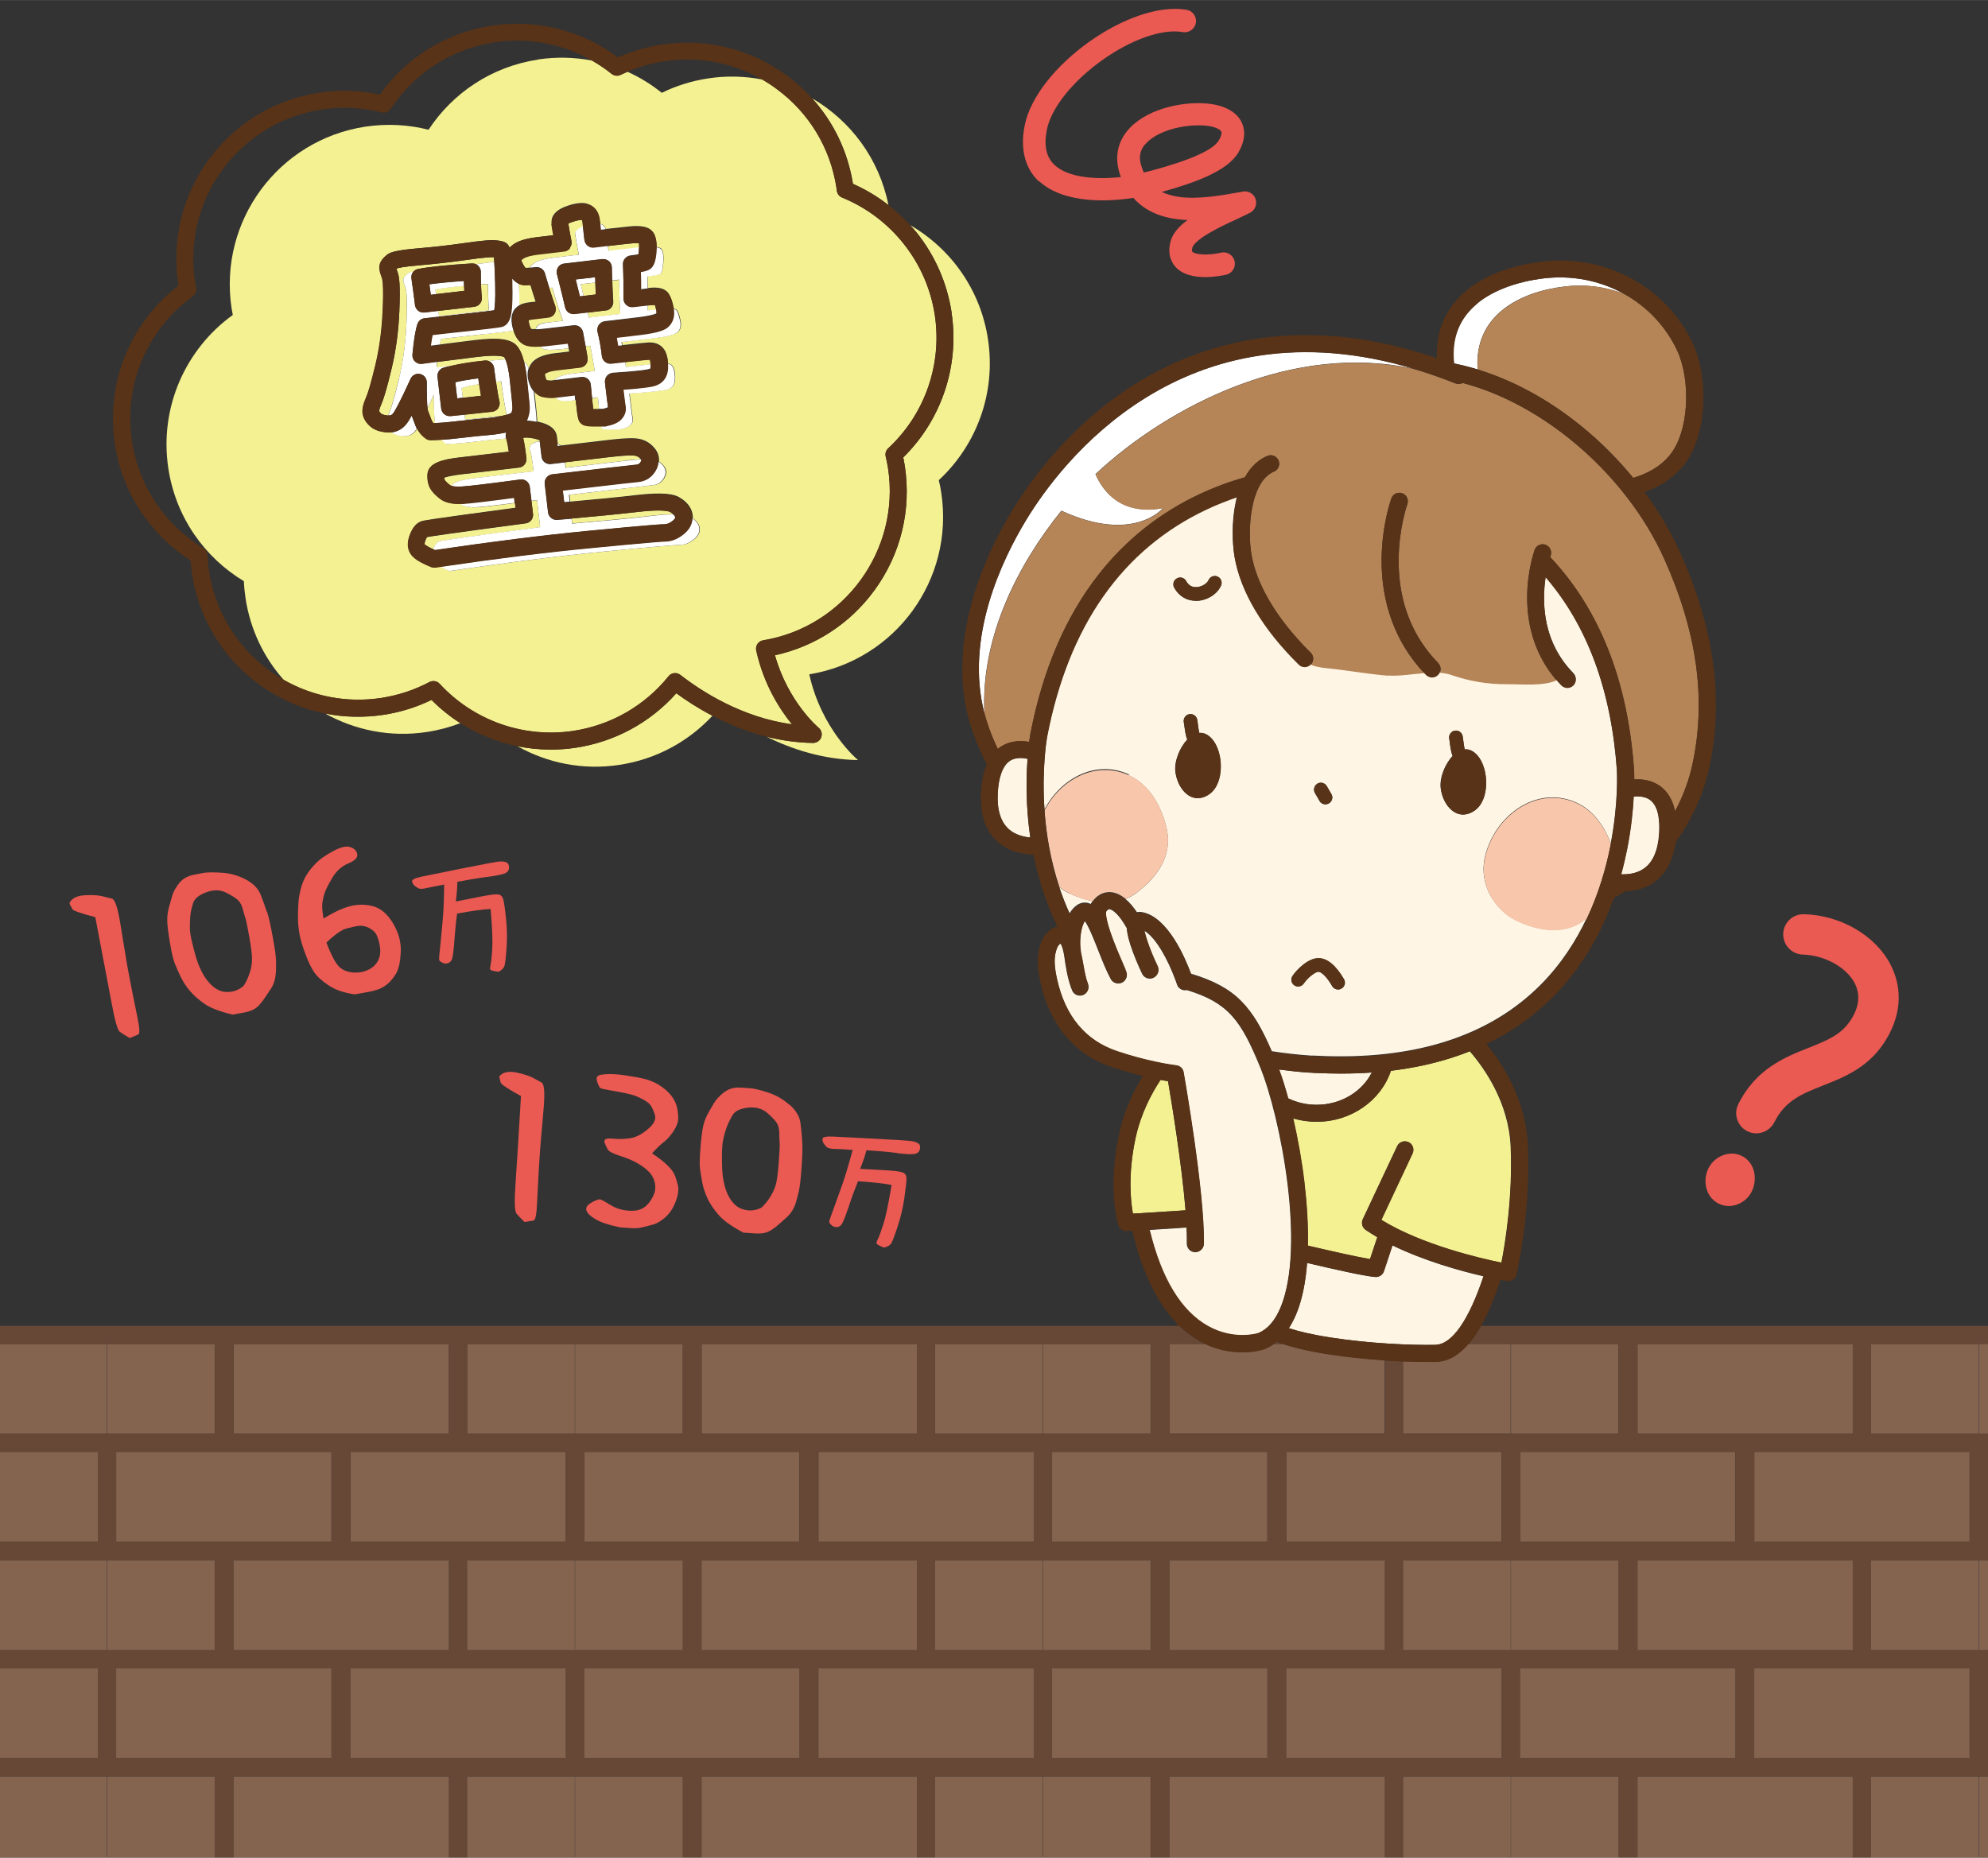 <?xml version="1.0" encoding="UTF-8"?><svg id="a" xmlns="http://www.w3.org/2000/svg" width="58.87mm" height="55.02mm" xmlns:xlink="http://www.w3.org/1999/xlink" viewBox="0 0 166.87 155.95"><rect x="0" y="0" width="166.87" height="155.95" fill="#333333" stroke="none"/><defs><style>.c{fill:#f8c7ab;}.c,.d,.e,.f,.g,.h,.i,.j,.k,.l{stroke-width:0px;}.d{fill:none;}.m{clip-path:url(#b);}.e{fill:#84634f;}.f{fill:#583317;}.g{fill:#b58457;}.h{fill:#fff;}.i{fill:#ea5952;}.j{fill:#674735;}.k{fill:#fef5e4;}.l{fill:#f4f192;}</style><clipPath id="b"><rect class="d" width="166.87" height="155.95"/></clipPath></defs><g class="m"><polygon class="d" points="48.26 130.99 48.25 130.99 48.25 138.53 48.26 138.53 48.27 138.53 48.27 130.99 48.26 130.99"/><path class="d" d="m65.42,95.13c0-.33-.07-.6-.19-.82-.13-.22-.4-.51-.82-.87-.42-.37-.95-.51-1.61-.44-.66.07-1.09.28-1.3.63-.21.35-.38.68-.49,1.01-.12.32-.22.68-.3,1.07-.08.39-.11,1.1-.09,2.15.03,1.05.2,1.89.52,2.52.32.64.75,1.03,1.28,1.17.53.14,1.03.09,1.51-.16.28-.25.54-.57.77-.96.23-.38.39-.77.48-1.17.08-.39.16-1,.21-1.81.06-.81.08-1.32.06-1.51-.02-.19-.03-.46-.03-.79Z"/><path class="d" d="m20.9,78.58c-.14-.8-.25-1.3-.31-1.48-.07-.18-.14-.44-.22-.76-.08-.32-.21-.57-.39-.75-.18-.18-.51-.39-1.01-.64-.5-.25-1.05-.26-1.67-.03-.62.23-.99.54-1.11.93-.12.39-.2.75-.23,1.1-.03.34-.04.71-.03,1.11.01.4.16,1.1.45,2.1.28,1.01.66,1.78,1.13,2.31.47.54.98.81,1.52.82.55,0,1.02-.17,1.42-.53.21-.32.38-.69.51-1.12.13-.43.19-.84.17-1.25-.02-.4-.1-1.01-.24-1.81Z"/><polygon class="d" points="87.54 130.99 87.53 130.99 87.53 138.53 87.54 138.53 87.55 138.53 87.55 130.99 87.54 130.99"/><path class="d" d="m17.06,46.03c.2.12.33.34.34.58.02.45.06.91.13,1.35.51,3.35,2.29,6.3,5.02,8.31.4.3.82.56,1.24.81-1.65-1.87-2.81-4.22-3.21-6.86-.07-.48-.12-.96-.14-1.43-3.3-1.99-5.72-5.37-6.34-9.47-.78-5.14,1.47-10.03,5.41-12.88-.04-.18-.07-.37-.1-.56-1.11-7.31,3.92-14.14,11.23-15.25,1.83-.28,3.62-.17,5.3.26,2.02-3.07,5.27-5.3,9.19-5.89,1.55-.24,3.08-.19,4.54.09-2.46-1.41-5.36-1.96-8.19-1.53-3.55.54-6.72,2.57-8.7,5.58-.17.25-.48.37-.77.3-1.64-.42-3.33-.5-5.02-.24-3.35.51-6.3,2.29-8.31,5.02s-2.84,6.07-2.33,9.42c.02.16.05.33.09.53.05.27-.06.55-.28.71-3.88,2.8-5.84,7.47-5.13,12.19.57,3.74,2.76,7.01,6,8.97Z"/><path class="d" d="m28.51,81.2c.33.3.78.45,1.33.45.55,0,1.03-.15,1.43-.45.27-.2.46-.46.56-.78.11-.32.12-.69.03-1.13-.09-.43-.2-.74-.32-.92-.12-.18-.32-.34-.59-.48-.27-.14-.55-.2-.83-.16-.28.03-.63.1-1.04.22-.42.11-.98.51-1.68,1.18.41,1.08.78,1.77,1.11,2.07Z"/><polygon class="d" points="126.81 120.37 126.82 120.37 126.83 120.37 126.83 112.83 126.82 112.83 126.81 112.83 126.81 112.83 126.81 120.37 126.81 120.37"/><polygon class="d" points="48.26 120.37 48.27 120.37 48.27 112.83 48.26 112.83 48.25 112.83 48.25 120.37 48.26 120.37"/><polygon class="d" points="8.98 120.37 8.99 120.37 8.99 112.83 8.98 112.83 8.97 112.83 8.97 120.37 8.98 120.37"/><polygon class="d" points="87.54 120.37 87.55 120.37 87.55 112.83 87.54 112.83 87.53 112.83 87.53 120.37 87.54 120.37"/><polygon class="d" points="8.98 130.99 8.97 130.99 8.97 138.53 8.98 138.53 8.99 138.53 8.99 130.99 8.98 130.99"/><polygon class="d" points="166.08 120.37 166.1 120.37 166.11 120.37 166.11 112.83 166.1 112.83 166.08 112.83 166.08 112.83 166.08 120.37 166.08 120.37"/><path class="d" d="m59.42,6.59c1.56-.24,3.09-.19,4.55.09-2.48-1.42-5.34-1.97-8.2-1.53-1.07.16-2.11.46-3.1.88,1.03.47,2,1.06,2.88,1.77,1.19-.58,2.49-1,3.88-1.21Z"/><polygon class="d" points="166.1 130.99 166.08 130.99 166.08 130.99 166.08 138.53 166.08 138.53 166.1 138.53 166.11 138.53 166.11 130.99 166.1 130.99"/><polygon class="d" points="126.82 130.99 126.81 130.99 126.81 130.99 126.81 138.53 126.81 138.53 126.82 138.53 126.83 138.53 126.83 130.99 126.82 130.99"/><path class="d" d="m96.02,14.5c.18-.04.36-.09.54-.13,3.34-.89,5.27-1.75,5.75-2.56.2-.33.28-.62.21-.75-.1-.19-.56-.43-1.34-.5-.19-.02-.38-.02-.58-.02-1.65,0-3.64.56-4.5,1.64-.42.52-.51,1.09-.29,1.78.06.2.13.38.21.56Z"/><path class="l" d="m121.93,88.78c-1.61.52-3.34.89-5.19,1.12-.82,2.48-3.31,4.28-6.24,4.28-.68,0-1.34-.1-1.96-.28.4,1.74.73,3.63.95,5.45,0,.01,0,.02,0,.03.18,1.55.32,3.38.28,5.2,1.88.44,4.03.94,5.22,1.13.19-.58.41-1.22.61-1.84-.33-.19-.66-.4-.97-.61-.29-.2-.39-.58-.25-.89l1.79-3.81,1.1-2.33c.17-.36.59-.51.95-.34h.02c.34.19.48.6.32.95l-2.62,5.58c3.41,2.1,8.31,3.23,10.08,3.59.3-1.52.96-5.46.78-9.74-.16-3.71-2.21-6.6-3.43-8.01-.47.19-.95.36-1.45.52Z"/><path class="k" d="m115.14,90.04c-.85.06-1.72.09-2.62.09-.66,0-1.34-.02-2.03-.05-.03,0-.05,0-.08,0-.05,0-.11,0-.16-.01l-.3-.02s-.05,0-.08,0c-.86-.06-1.7-.15-2.51-.26.26.72.52,1.54.76,2.42.71.34,1.52.54,2.38.54,2.06,0,3.83-1.11,4.64-2.71Z"/><polygon class="e" points="-9.86 129.43 8.21 129.43 8.21 121.89 -.83 121.89 -.84 121.89 -9.86 121.89 -9.86 129.43"/><rect class="e" x="-.07" y="112.83" width="9.04" height="7.54"/><polygon class="e" points="28.66 120.37 37.68 120.37 37.68 112.83 19.61 112.83 19.61 120.37 28.58 120.37 28.66 120.37"/><polygon class="e" points="9.75 129.43 27.82 129.43 27.82 121.89 18.85 121.89 18.78 121.89 9.75 121.89 9.75 129.43"/><polygon class="e" points="29.42 129.43 47.49 129.43 47.49 121.89 38.45 121.89 38.44 121.89 29.42 121.89 29.42 129.43"/><rect class="e" x="39.21" y="112.83" width="9.04" height="7.54"/><rect class="e" x="8.99" y="112.83" width="9.04" height="7.54"/><polygon class="e" points="67.93 120.37 76.96 120.37 76.96 112.83 58.89 112.83 58.89 120.37 67.86 120.37 67.93 120.37"/><polygon class="e" points="49.03 129.43 67.1 129.43 67.1 121.89 58.13 121.89 58.06 121.89 49.03 121.89 49.03 129.43"/><polygon class="e" points="68.7 129.43 86.77 129.43 86.77 121.89 77.73 121.89 77.72 121.89 68.7 121.89 68.7 129.43"/><polygon class="e" points="87.53 120.37 87.53 112.83 87.53 112.83 78.49 112.83 78.49 120.37 87.53 120.37 87.53 120.37"/><rect class="e" x="48.27" y="112.83" width="9.04" height="7.54"/><path class="e" d="m107.68,112.83h-.76c-.25.17-.52.32-.8.43h0s-.1.04-.16.05c-.06.02-.16.04-.3.07-.3.06-.79.14-1.39.14-.86,0-1.95-.15-3.12-.7h-2.99v7.54h18.07v-6.17c-1.54-.1-3.18-.27-4.73-.51-1.67-.26-2.91-.56-3.83-.87Z"/><path class="j" d="m107.17,112.65c-.08.07-.16.13-.25.19h.76c-.18-.06-.36-.12-.51-.19Z"/><polygon class="e" points="88.31 129.43 106.38 129.43 106.38 121.89 97.41 121.89 97.34 121.89 88.31 121.89 88.31 129.43"/><polygon class="e" points="126.04 121.89 117.01 121.89 117 121.89 107.97 121.89 107.97 129.43 126.04 129.43 126.04 121.89"/><path class="e" d="m120.53,114.32c-.23,0-.48,0-.75,0-.61,0-1.29-.01-2.02-.04v6.08h9.04v-7.54h-3.56c-.84.97-1.74,1.47-2.71,1.49Z"/><polygon class="e" points="87.55 120.37 96.58 120.37 96.58 112.83 87.55 112.83 87.55 112.83 87.55 120.37 87.55 120.37"/><polygon class="e" points="146.49 120.37 155.52 120.37 155.52 112.83 137.45 112.83 137.45 120.37 146.42 120.37 146.49 120.37"/><polygon class="e" points="145.66 121.89 136.69 121.89 136.62 121.89 127.59 121.89 127.59 129.43 145.66 129.43 145.66 121.89"/><polygon class="e" points="147.25 129.43 165.32 129.43 165.32 121.89 156.29 121.89 156.28 121.89 147.25 121.89 147.25 129.43"/><rect class="e" x="157.05" y="112.83" width="9.04" height="7.54"/><polygon class="e" points="126.83 120.37 135.86 120.37 135.86 112.83 126.83 112.83 126.83 112.83 126.83 120.37 126.83 120.37"/><path class="j" d="m195.57,111.31h0s0,0,0,0h-19.59s-.02,0-.03,0c-.01,0-.02,0-.03,0h-9.81s-.01,0-.01,0h-9.8s0,0,0,0h-19.59s-.02,0-.03,0c-.01,0-.02,0-.03,0h-9.81s-.01,0-.01,0h-2.52c-.06.11-.12.22-.19.32-.28.46-.56.86-.86,1.2h3.57s.01,0,.01,0h9.04v7.54h-9.05s-.01,0-.01,0h-9.04v-6.08c-.49-.02-1-.05-1.52-.08h-.01s0,6.16,0,6.16h-18.07v-7.54h2.99c-.18-.09-.37-.18-.55-.29-.58-.33-1.12-.75-1.63-1.23h-1.57s-.02,0-.03,0c-.01,0-.02,0-.03,0h-9.81s-.01,0-.01,0h-9.8s0,0,0,0h-19.59s-.02,0-.03,0c-.01,0-.02,0-.03,0h-9.81s-.01,0-.01,0h-9.8s0,0,0,0h-19.59s-.02,0-.03,0c-.01,0-.02,0-.03,0h-9.81s-.01,0-.01,0H-.84s0,0,0,0h-19.59s-.02,0-.03,0c-.01,0-.02,0-.03,0h-7.9v1.52h7.14v7.54h-7.14v1.52H-11.46v7.54h-16.94v1.56h7.14v7.54h-7.14v1.52H-11.46v7.54h-16.94v1.56h7.14v6.8h1.58v-6.8H-1.6v6.8H-.07v-6.8h9.05s.01,0,.01,0h9.04v6.8h1.58v-6.8h18.07v6.8h1.53v-6.8h9.05s.01,0,.01,0h9.04v6.8h1.58v-6.8h18.07v6.8h1.53v-6.8h9.05s.01,0,.01,0h9.04v6.8h1.58v-6.8h18.07v6.8h1.53v-6.8h9.05s.01,0,.01,0h9.04v6.8h1.58v-6.8h18.07v6.8h1.53v-6.8h9.05s.01,0,.01,0h9.04v6.8h1.58v-6.8h18.07v6.8h1.53v-6.8h6.54v-1.56h-16.33v-7.54h16.33v-1.52h-6.54v-7.54h6.54v-1.56h-16.33v-7.54h16.33v-1.52h-6.54v-7.54h6.54v-1.52h-7.3Zm-19.6,10.58h8.97v7.54h-18.07v-7.54h9.1Zm-18.92-9.06h9.05s.01,0,.01,0h9.04v7.54h-9.05s-.01,0-.01,0h-9.04v-7.54Zm-.76,9.06h9.04v7.54h-18.07v-7.54h9.04Zm-18.84-9.06h18.07v7.54h-18.07v-7.54Zm-9.86,9.06h18.07v7.54h-18.07v-7.54Zm-19.61,0h18.07v7.54h-18.07v-7.54Zm-10.57,0h8.97v7.54h-18.07v-7.54h9.1Zm-18.92-9.06h9.05s.01,0,.01,0h9.04v7.54h-9.05s-.01,0-.01,0h-9.04v-7.54Zm-.76,9.06h9.04v7.54h-18.07v-7.54h9.04Zm-18.84-9.06h18.07v7.54h-18.07v-7.54Zm-.76,9.06h8.97v7.54h-18.07v-7.54h9.1Zm-18.92-9.06h9.05s.01,0,.01,0h9.04v7.54h-9.05s-.01,0-.01,0h-9.04v-7.54Zm-.76,9.06h9.04v7.54h-18.07v-7.54h9.04Zm-18.84-9.06h18.07v7.54h-18.07v-7.54Zm-.76,9.06h8.97v7.54H9.75v-7.54h9.1ZM-.07,112.83h9.05s.01,0,.01,0h9.04v7.54h-9.05s-.01,0-.01,0H-.07v-7.54Zm-.76,9.06h9.04v7.54H-9.86v-7.54H-.83Zm-18.84-1.52v-7.54H-1.6v7.54h-18.07Zm8.97,18.16h-8.97v-7.54H-1.6v7.54h-9.1Zm18.91,9.06H-9.86v-7.54H8.21v7.54Zm.77-9.06h-.01s-9.04,0-9.04,0v-7.54h9.05s.01,0,.01,0h9.04v7.54h-9.05Zm18.84,9.06H9.75v-7.54h18.07v7.54Zm.76-9.06h-8.97v-7.54h18.07v7.54h-9.1Zm18.91,9.06h-18.07v-7.54h18.07v7.54Zm.77-9.06h-.01s-9.04,0-9.04,0v-7.54h9.05s.01,0,.01,0h9.04v7.54h-9.05Zm18.84,9.06h-18.07v-7.54h18.07v7.54Zm.76-9.06h-8.97v-7.54h18.07v7.54h-9.1Zm18.91,9.06h-18.07v-7.54h18.07v7.54Zm.78-9.06h-.01s-.01,0-.01,0h-9.04v-7.54h9.05s.01,0,.01,0h9.04v7.54h-9.04Zm18.83,9.06h-18.07v-7.54h18.07v7.54Zm.76-9.06h-8.97v-7.54h18.07v7.54h-9.1Zm18.91,9.06h-18.07v-7.54h18.07v7.54Zm.78-9.06h-.01s-.01,0-.01,0h-9.04v-7.54h9.05s.01,0,.01,0h9.04v7.54h-9.04Zm18.83,9.06h-18.07v-7.54h18.07v7.54Zm.76-9.06h-8.97v-7.54h18.07v7.54h-9.1Zm18.91,9.06h-18.07v-7.54h18.07v7.54Zm.78-9.06h-.01s-.01,0-.01,0h-9.04v-7.54h9.05s.01,0,.01,0h9.04v7.54h-9.04Zm18.83,9.06h-18.07v-7.54h18.07v7.54Zm9.86-16.59v7.54h-18.07v-7.54h18.07Zm0-10.62h-18.07v-7.54h18.07v7.54Z"/><polygon class="e" points="166.11 120.37 175.14 120.37 175.14 112.83 166.11 112.83 166.11 112.83 166.11 120.37 166.11 120.37"/><polygon class="e" points="-.84 140.05 -9.86 140.05 -9.86 147.59 8.21 147.59 8.21 140.05 -.83 140.05 -.84 140.05"/><rect class="e" x="-.07" y="130.99" width="9.04" height="7.54"/><polygon class="e" points="37.68 130.99 19.61 130.99 19.61 138.53 28.58 138.53 28.66 138.53 37.68 138.53 37.68 130.99"/><polygon class="e" points="18.78 140.05 9.75 140.05 9.75 147.59 27.82 147.59 27.82 140.05 18.85 140.05 18.78 140.05"/><polygon class="e" points="38.44 140.05 29.42 140.05 29.42 147.59 47.49 147.59 47.49 140.05 38.45 140.05 38.44 140.05"/><rect class="e" x="39.21" y="130.99" width="9.04" height="7.54"/><rect class="e" x="8.99" y="130.99" width="9.04" height="7.54"/><polygon class="e" points="76.96 130.99 58.89 130.99 58.89 138.53 67.86 138.53 67.93 138.53 76.96 138.53 76.96 130.99"/><polygon class="e" points="58.06 140.05 49.03 140.05 49.03 147.59 67.1 147.59 67.1 140.05 58.13 140.05 58.06 140.05"/><polygon class="e" points="77.72 140.05 68.7 140.05 68.7 147.59 86.77 147.59 86.77 140.05 77.73 140.05 77.72 140.05"/><polygon class="e" points="87.53 130.99 78.49 130.99 78.49 138.53 87.53 138.53 87.53 138.53 87.53 130.99 87.53 130.99"/><rect class="e" x="48.27" y="130.99" width="9.04" height="7.54"/><polygon class="e" points="116.24 130.99 98.17 130.99 98.17 138.53 107.14 138.53 107.21 138.53 116.24 138.53 116.24 130.99"/><polygon class="e" points="97.34 140.05 88.31 140.05 88.31 147.59 106.38 147.59 106.38 140.05 97.41 140.05 97.34 140.05"/><polygon class="e" points="117 140.05 107.97 140.05 107.97 147.59 126.04 147.59 126.04 140.05 117.01 140.05 117 140.05"/><rect class="e" x="117.77" y="130.99" width="9.04" height="7.54"/><polygon class="e" points="96.58 130.99 87.55 130.99 87.55 130.99 87.55 138.53 87.55 138.53 96.58 138.53 96.58 130.99"/><polygon class="e" points="155.52 130.99 137.45 130.99 137.45 138.53 146.42 138.53 146.49 138.53 155.52 138.53 155.52 130.99"/><polygon class="e" points="136.62 140.05 127.59 140.05 127.59 147.59 145.66 147.59 145.66 140.05 136.69 140.05 136.62 140.05"/><polygon class="e" points="156.28 140.05 147.25 140.05 147.25 147.59 165.32 147.59 165.32 140.05 156.29 140.05 156.28 140.05"/><rect class="e" x="157.05" y="130.99" width="9.04" height="7.54"/><polygon class="e" points="135.86 130.99 126.83 130.99 126.83 130.99 126.83 138.53 126.83 138.53 135.86 138.53 135.86 130.99"/><polygon class="e" points="175.14 130.99 166.11 130.99 166.11 130.99 166.11 138.53 166.11 138.53 175.14 138.53 175.14 130.99"/><rect class="e" x="-.07" y="149.15" width="9.04" height="6.8"/><rect class="e" x="19.61" y="149.15" width="18.07" height="6.8"/><rect class="e" x="39.21" y="149.15" width="9.04" height="6.8"/><rect class="e" x="8.99" y="149.15" width="9.04" height="6.8"/><rect class="e" x="58.89" y="149.15" width="18.07" height="6.8"/><polygon class="e" points="78.49 149.15 78.49 155.95 87.53 155.95 87.53 149.15 87.53 149.15 78.49 149.15"/><rect class="e" x="48.27" y="149.15" width="9.04" height="6.8"/><rect class="e" x="98.17" y="149.15" width="18.07" height="6.8"/><rect class="e" x="117.77" y="149.15" width="9.04" height="6.8"/><polygon class="e" points="87.55 149.15 87.55 149.15 87.55 155.95 96.58 155.95 96.58 149.15 87.55 149.15"/><rect class="e" x="137.45" y="149.15" width="18.07" height="6.8"/><rect class="e" x="157.05" y="149.15" width="9.04" height="6.8"/><polygon class="e" points="126.83 149.15 126.83 149.15 126.83 155.95 135.86 155.95 135.86 149.15 126.83 149.15"/><polygon class="e" points="166.11 149.15 166.11 149.15 166.11 155.95 175.14 155.95 175.14 149.15 166.11 149.15"/><path class="l" d="m98.04,90.77c-.18-.03-.39-.06-.63-.11-.78,1.18-1.65,2.84-2.09,4.84-.68,3.1-.42,5.39-.23,6.39l4.42-.28c-.32-3.93-1.19-9.2-1.47-10.84Z"/><path class="k" d="m116.16,106.73c-.11.31-.41.51-.74.48-1.01-.09-3.42-.65-5.71-1.18-.12,1.57-.4,3.08-.93,4.34-.18.42-.38.8-.6,1.14.78.26,1.91.54,3.55.79,3.12.48,6.65.65,8.77.61,1.38-.03,2.79-2.06,4.02-5.76-1.92-.44-4.95-1.28-7.64-2.59-.34,1.05-.65,1.97-.72,2.18Z"/><path class="h" d="m122.05,30.52s.08,0,.12.01c.62.13,1.24.29,1.86.48-.33-4.5,3.47-6.5,7.27-6.96,1.72-.21,3.43,0,4.99.61-1.98-1.1-4.33-1.58-6.74-1.29-2.27.28-4.23,1.01-5.54,2.08-1.54,1.25-2.2,2.94-1.98,5.03,0,.01,0,.03,0,.04Z"/><path class="g" d="m131.31,24.06c-3.8.47-7.6,2.46-7.27,6.96,3.26,1,6.47,2.82,9.37,5.32,1.33,1.15,2.57,2.42,3.68,3.78,1.19-.36,2.25-.93,3.03-1.86,1.73-2.07,1.78-6.43.67-8.81-.97-2.08-2.56-3.72-4.48-4.79-1.56-.6-3.27-.82-4.99-.61Z"/><path class="h" d="m89.09,42.87c6.08,2.8,8.53-.22,8.53-.22-3.42.61-4.98-1.27-5.67-2.85,6.19-5.79,16.68-11.1,26.77-8.83-19.45-5.84-29.75,8.01-32.55,12.61-2.09,3.44-5.2,9.96-3.54,16.32-.01-.18-.02-.37-.02-.55-.13-6,2.76-11.88,6.48-16.48Z"/><path class="k" d="m86.24,63.7c-.45-.09-.97-.11-1.39.12-.8.45-1.04,1.71-1.1,2.68-.09,1.42.21,2.46.9,3.09.55.5,1.27.67,1.83.72-.1-.71-.18-1.39-.22-2.02-.14-1.83-.1-3.42-.01-4.59Z"/><path class="k" d="m138.5,67.16c-.39-.29-.91-.33-1.38-.29-.06,1.16-.21,2.71-.56,4.46-.13.65-.29,1.34-.49,2.07.57.02,1.31-.05,1.92-.49.76-.53,1.18-1.53,1.27-2.95.06-.98-.02-2.25-.76-2.8Z"/><path class="k" d="m88.92,74.49c.24.72.53,1.46.86,2.18.15-.25.34-.48.58-.66.3-.22.65-.29.99-.2.07.02.14.05.2.08.01-.03.03-.05.05-.08.04-.06.07-.11.11-.16-.65-.13-1.29-.35-1.91-.63-.31-.14-.61-.33-.89-.54Z"/><path class="k" d="m94.75,65.09c1.73.78,2.77,2.62,3.18,4.49.5,2.28-.79,4.03-2.46,5.32-.32.25-.66.44-1,.57.35.29.67.68.96,1.11.15-.03.31-.03.47,0,2.14.42,3.59,3.85,4.07,5.16,3.76,1.13,5.16,2.76,6.78,6.51,1.06.17,2.15.29,3.29.37.02,0,.03,0,.05,0h.16s.01,0,.01,0h.09s.05.01.07.01h.03s.02,0,.04,0c8.18.41,14.52-1.61,18.86-5.99,1.69-1.71,2.93-3.64,3.83-5.55-.04.03-.09.07-.13.1-1.68,1.3-3.83.99-5.67.13-1.9-.88-3.25-3.06-2.75-5.32.77-3.5,4.33-6.14,7.69-4.62,1.4.63,2.35,1.96,2.88,3.43.66-3.42.52-6.02.52-6.11-.47-6.75-2.48-12.2-5.99-16.28-.07.48-.12,1.04-.13,1.65-.02,2.58.81,4.74,2.46,6.43.27.28.27.73-.01,1.01-.14.14-.32.2-.5.2-.19,0-.37-.07-.51-.22-.14-.14-.27-.29-.4-.44-1.03.52-3.08.32-4.11.33-1.63.02-3.19-.24-4.74-.78-.29-.1-.61-.15-.95-.18-.03.07-.08.13-.14.19-.14.14-.32.2-.5.2-.19,0-.37-.07-.51-.22-.05-.05-.09-.1-.14-.15-1.04.09-2.12.27-3.01.2-1.76-.14-3.64-.49-5.32-.65-.44-.04-.85-.14-1.21-.27h0c-.14.14-.32.21-.51.21s-.36-.07-.5-.21c-3.02-2.98-4.88-6.1-5.38-9.03-.18-1.08-.26-2.84.1-4.54.03-.16.07-.32.11-.48-.84.28-1.7.62-2.56,1.03-7.09,3.34-11.59,9.76-13.38,19.09,0,.02-.47,2.63-.22,6.17,1.35-2.6,4.29-4.22,7.08-2.95Zm26.95-2.69c-.02-.13-.04-.27-.06-.4-.05-.31.16-.6.47-.66.31-.05.6.16.66.47.02.14.04.29.06.43.03.24.07.48.11.67.36-.03.72.12,1.07.51.97,1.1,1.06,3.74-.24,4.63-1.44.98-2.64-.37-2.84-1.86-.12-.84.33-2.02.99-2.72-.12-.34-.18-.71-.23-1.08Zm-11.12,3.39c.27-.16.62-.07.78.21l.39.67c.16.27.07.62-.21.78-.09.05-.19.08-.29.08-.2,0-.39-.1-.49-.28l-.39-.67c-.16-.27-.07-.62.21-.78Zm-2.09,16.14c.4-.59,1.35-1.51,2.2-1.49.73.02,1.44.61,2.12,1.77.16.27.07.62-.21.78-.09.05-.19.08-.29.08-.2,0-.39-.1-.49-.28-.51-.88-.95-1.2-1.16-1.21h0c-.2,0-.83.4-1.23.99-.18.26-.53.33-.79.15-.26-.18-.33-.53-.15-.79Zm-6.99-15.26c-1.44.98-2.64-.37-2.84-1.86-.12-.84.33-2.02.99-2.72-.12-.34-.18-.71-.23-1.08-.02-.13-.04-.27-.06-.4-.05-.31.16-.6.47-.66.31-.05.6.16.66.47.02.14.04.29.06.43.03.24.07.48.11.67.36-.03.72.12,1.07.51.97,1.1,1.06,3.74-.24,4.63Zm-2.71-18.12c.28-.15.62-.05.77.23.19.36.48.53.87.51.46-.02.9-.32,1.01-.59.12-.29.46-.43.75-.3.29.12.43.46.3.75-.3.71-1.15,1.25-2.01,1.29-.04,0-.07,0-.11,0-.78,0-1.43-.4-1.82-1.11-.15-.28-.05-.62.23-.77Z"/><path class="f" d="m110.77,67.24c.11.18.3.28.49.28.1,0,.2-.02.29-.08.27-.16.37-.51.21-.78l-.39-.67c-.16-.27-.51-.36-.78-.21-.27.16-.36.51-.21.78l.39.67Z"/><path class="f" d="m100.38,50.44s.07,0,.11,0c.87-.04,1.71-.58,2.01-1.29.12-.29-.01-.62-.3-.75-.29-.12-.62.01-.75.3-.11.27-.55.57-1.01.59-.38.02-.67-.15-.87-.51-.15-.28-.5-.38-.77-.23-.28.15-.38.5-.23.77.38.71,1.04,1.11,1.82,1.11Z"/><path class="c" d="m89.81,75.03c.61.28,1.26.51,1.91.63.53-.72,1.18-.79,1.53-.76.44.04.85.25,1.23.56.35-.14.68-.33,1-.57,1.66-1.29,2.96-3.04,2.46-5.32-.42-1.87-1.45-3.71-3.18-4.49-2.8-1.26-5.74.35-7.08,2.95,0,.06,0,.13.01.19.14,1.78.48,3.98,1.24,6.26.28.21.57.39.89.54Z"/><path class="c" d="m132.33,67.42c-3.36-1.52-6.92,1.12-7.69,4.62-.5,2.26.85,4.44,2.75,5.32,1.84.85,3.99,1.17,5.67-.13.04-.03.09-.07.13-.1,1.03-2.16,1.62-4.3,1.97-6.04.02-.08.03-.16.05-.24-.53-1.47-1.47-2.79-2.88-3.43Z"/><path class="f" d="m108.65,82.72c.26.18.62.11.79-.15.4-.59,1.03-.99,1.23-.99h0c.21,0,.65.32,1.16,1.21.11.18.3.28.49.28.1,0,.2-.02.29-.08.27-.16.36-.51.21-.78-.67-1.16-1.39-1.76-2.12-1.77-.86-.02-1.81.91-2.2,1.49-.18.26-.11.62.15.79Z"/><path class="g" d="m116.54,56.71c.89.07,1.97-.12,3.01-.2-2.38-2.52-3.62-5.84-3.58-9.6.03-2.87.79-4.98.82-5.07.13-.37.54-.56.91-.43.37.13.56.54.43.91,0,0-.18.51-.36,1.34-.18.83-.36,1.99-.37,3.31-.02,3.05.83,5.67,2.54,7.81.24.3.5.6.78.88.22.22.26.55.13.82.34.02.66.08.95.18,1.54.53,3.1.8,4.74.78,1.03-.01,3.08.19,4.11-.33-1.64-1.9-2.49-4.32-2.46-7.06.02-2.2.61-3.82.63-3.89.09-.24.3-.41.53-.45.12-.02.26-.02.38.03.37.13.56.54.43.91,0,0-.02.04-.04.12,3.58,3.8,6.45,9.45,7.04,17.88h0s.02.32.02.79c.68-.04,1.49.07,2.18.57.63.46,1.05,1.17,1.24,2.1.67-1.25,1.17-2.58,1.46-3.93,1.17-5.45.4-11.1-2.37-17.27-3.15-7-10.01-12.95-16.92-14.76-.07.04-.15.06-.23.08-.12.02-.25,0-.37-.04-1.18-.47-2.32-.87-3.44-1.2-10.09-2.28-20.58,3.03-26.77,8.83.69,1.58,2.25,3.47,5.67,2.85,0,0-2.45,3.01-8.53.22-3.72,4.6-6.6,10.48-6.48,16.48,0,.18.01.37.02.55.1.4.23.8.37,1.19.22.6.47,1.19.74,1.77.13-.11.27-.2.42-.29.74-.41,1.55-.42,2.22-.3.05-.41.09-.64.1-.68,1.03-5.35,2.95-9.85,5.73-13.38,2.27-2.9,5.11-5.16,8.45-6.73,1.3-.61,2.59-1.08,3.83-1.43.48-.86,1.11-1.46,1.88-1.79.29-.12.61-.04.81.18.05.06.1.12.13.2.15.36-.02.78-.38.93-.05.02-.1.05-.15.07-1.89.99-2.08,4.93-1.75,6.88.4,2.36,1.9,5,4.26,7.52.23.25.47.49.72.74.28.28.28.73,0,1.01.37.14.77.23,1.21.27,1.68.16,3.56.51,5.32.65Z"/><path class="f" d="m120.72,55.66c-.28-.28-.54-.58-.78-.88-1.71-2.14-2.56-4.76-2.54-7.81.01-1.32.19-2.48.37-3.31.18-.83.36-1.33.36-1.34.13-.37-.06-.78-.43-.91-.37-.13-.78.06-.91.43-.03.09-.79,2.2-.82,5.07-.04,3.76,1.2,7.08,3.58,9.6.05.05.09.1.14.15.14.14.33.22.51.22.18,0,.36-.07.5-.2.06-.06.1-.12.14-.19.13-.26.09-.59-.13-.82Z"/><path class="f" d="m120.94,66.19c.2,1.49,1.41,2.84,2.84,1.86,1.3-.89,1.21-3.53.24-4.63-.35-.4-.72-.54-1.07-.51-.05-.2-.08-.43-.11-.67-.02-.14-.04-.29-.06-.43-.05-.31-.34-.52-.66-.47-.31.05-.52.35-.47.66.02.13.04.27.06.4.05.37.1.74.23,1.08-.66.69-1.1,1.88-.99,2.72Z"/><path class="f" d="m100.67,61.53c-.05-.2-.08-.43-.11-.67-.02-.14-.04-.29-.06-.43-.05-.31-.34-.52-.66-.47-.31.05-.52.35-.47.66.02.13.04.27.06.4.05.37.1.74.23,1.08-.66.69-1.1,1.88-.99,2.72.2,1.49,1.41,2.84,2.84,1.86,1.3-.89,1.21-3.53.24-4.63-.35-.4-.72-.54-1.07-.51Z"/><path class="k" d="m105.58,111.95s-.09.04-.13.07c.04-.03.08-.05.13-.07Z"/><path class="k" d="m101.39,111.35c2.12,1.18,4.03.65,4.21.59.78-.32,1.41-1.04,1.87-2.13,2.15-5.13,0-16.06-1.7-20.23-1.61-3.93-2.69-5.41-6.16-6.46-.05,0-.1.02-.14.02-.17,0-.34-.06-.47-.18-.1-.08-.17-.19-.21-.32-.05-.16-.11-.33-.18-.5-.55-1.47-1.55-3.41-2.56-4,.13.66.57,1.87,1.11,2.99.08.17.09.37.03.54-.06.18-.19.33-.37.42h0c-.35.17-.78.02-.95-.33-.02-.04-.43-.89-.78-1.84-.32-.86-.48-1.5-.51-1.99-.66-1.19-1.21-1.58-1.46-1.6-.09,0-.19.07-.29.23-.01.07-.06.47.37,1.74.3.88.72,1.84.99,2.48.23.53.32.75.36.9.09.35-.09.71-.42.84-.33.13-.71,0-.89-.31-.36-.66-.71-1.54-1.05-2.4-.31-.79-.8-2.03-1.13-2.48-.37.51-.47,1.69-.37,2.44v.04c.01.05.02.11.03.16.02.1.04.2.06.29.06.26.1.53.15.78.1.56.2,1.1.38,1.58.14.36-.04.77-.4.92-.36.14-.77-.03-.92-.39-.38-.94-.54-2-.67-2.95-.07-.36-.15-.79-.32-.98-.08.05-.2.19-.28.37-.31.77-.23,1.58-.02,2.57.69,3.16,2.39,5.21,5.06,6.11,2.5.83,4.44,1.12,4.97,1.19.31.04.56.28.61.58.07.41,1.77,10.08,1.7,14.39,0,.39-.33.7-.72.7-.39,0-.71-.33-.7-.72,0-.06,0-.12,0-.19,0-.35,0-.74-.03-1.16l-3.12.2s.01.06.02.08c1,4.07,2.64,6.78,4.89,8.04Z"/><path class="f" d="m100.61,112.55c.18.11.37.2.55.29,1.16.55,2.26.7,3.12.7.61,0,1.09-.08,1.39-.14.13-.03.24-.06.3-.07.06-.02.11-.04.16-.06h0c.28-.11.55-.26.8-.43.08-.06.17-.12.25-.19.16.06.33.13.51.19.92.31,2.16.61,3.83.87,1.55.24,3.19.4,4.73.51h.01c.52.04,1.03.06,1.52.08.73.03,1.41.04,2.02.04.26,0,.51,0,.75,0,.96-.02,1.87-.52,2.71-1.49.3-.34.58-.74.86-1.2.06-.1.13-.21.19-.32.58-1.03,1.13-2.32,1.64-3.88.3.06.49.09.53.1.04,0,.08,0,.12,0,.32,0,.62-.22.69-.55.05-.21,1.2-5.13.96-10.8-.16-3.87-2.12-6.89-3.49-8.55,2.13-1.02,4.01-2.35,5.63-3.99,2.52-2.54,4.09-5.53,5.07-8.27.33-.18.65-.37.97-.57.74-.02,1.62-.19,2.4-.74.99-.7,1.6-1.83,1.82-3.37,1.34-1.87,2.34-4.03,2.82-6.24,1.24-5.76.43-11.7-2.47-18.15-.77-1.71-1.77-3.41-2.96-5.01,1.21-.44,2.33-1.1,3.19-2.13,2.15-2.57,2.18-7.51.87-10.33-2.23-4.77-7.33-7.54-12.69-6.89-1.79.22-4.33.81-6.26,2.38-1.77,1.44-2.64,3.41-2.54,5.73-3.86-1.32-7.62-1.97-11.21-1.94-3.78.03-7.4.81-10.77,2.32-7.31,3.27-11.69,9.16-13.65,12.38-1.8,2.95-3.08,6.06-3.72,9-.77,3.54-.62,6.82.43,9.74.32.89.71,1.76,1.14,2.59-.26.61-.42,1.36-.48,2.25-.12,1.88.34,3.31,1.37,4.24.97.88,2.21,1.08,3.03,1.1.38,1.9,1,3.98,2.01,6.03-.67.15-1.14.76-1.34,1.25-.47,1.17-.32,2.33-.09,3.41.79,3.63,2.87,6.11,6.01,7.15.95.32,1.83.56,2.59.74-.77,1.25-1.56,2.9-1.99,4.86-.99,4.54-.12,7.52-.08,7.65.09.3.37.51.68.51.02,0,.03,0,.05,0l.46-.03c.8,3.44,2.05,6.04,3.73,7.77,0,.07,0,.15-.01.22h.23c.51.49,1.05.9,1.63,1.23Zm4.85-.53s.08-.05.13-.07c-.05.02-.09.04-.13.07Zm15.05.88c-2.12.05-5.66-.12-8.77-.61-1.64-.25-2.77-.53-3.55-.79.22-.34.42-.72.6-1.14.53-1.26.81-2.77.93-4.34,2.29.54,4.7,1.09,5.71,1.18.33.03.64-.17.74-.48.07-.21.38-1.13.72-2.18,2.69,1.32,5.72,2.15,7.64,2.59-1.23,3.69-2.65,5.73-4.02,5.76Zm6.31-16.64c.18,4.28-.48,8.22-.78,9.74-1.77-.36-6.67-1.49-10.08-3.59l2.62-5.58c.16-.35.02-.76-.32-.94h-.02c-.36-.18-.78-.03-.95.33l-1.1,2.33-1.79,3.81c-.15.32-.05.7.25.89.31.21.64.41.97.61-.2.63-.42,1.27-.61,1.84-1.19-.2-3.33-.69-5.22-1.13.04-1.82-.1-3.65-.28-5.2,0-.01,0-.02,0-.03-.21-1.82-.55-3.7-.95-5.45.62.18,1.28.28,1.96.28,2.93,0,5.42-1.81,6.24-4.28,1.84-.22,3.57-.59,5.19-1.12.49-.16.97-.33,1.45-.52,1.22,1.4,3.28,4.3,3.43,8.01Zm-18.68-4.05c-.24-.88-.49-1.7-.76-2.42.82.11,1.65.2,2.51.26.03,0,.05,0,.08,0l.3.02c.05,0,.11,0,.16.01.03,0,.06,0,.08,0,.69.03,1.36.05,2.03.05.89,0,1.77-.03,2.62-.09-.81,1.6-2.58,2.71-4.64,2.71-.86,0-1.67-.19-2.38-.54Zm31.14-22.25c-.09,1.42-.52,2.42-1.27,2.95-.61.43-1.36.51-1.92.49.2-.73.36-1.43.49-2.07.35-1.75.5-3.3.56-4.46.47-.04.99,0,1.38.29.74.54.82,1.82.76,2.8Zm-15.25-44.51c1.31-1.06,3.27-1.8,5.54-2.08,2.41-.29,4.75.19,6.74,1.29,1.93,1.07,3.52,2.71,4.48,4.79,1.11,2.38,1.06,6.75-.67,8.81-.78.93-1.84,1.5-3.03,1.86-1.11-1.35-2.35-2.63-3.68-3.78-2.9-2.5-6.11-4.32-9.37-5.32-.62-.19-1.24-.35-1.86-.48-.04,0-.08-.01-.12-.01,0-.01,0-.03,0-.04-.22-2.09.44-3.78,1.98-5.03Zm-39.37,44.14c-.68-.62-.99-1.66-.9-3.09.06-.98.3-2.23,1.1-2.68.42-.23.94-.22,1.39-.12-.08,1.17-.13,2.76.01,4.59.05.63.12,1.31.22,2.02-.56-.05-1.28-.22-1.83-.72Zm3.03-1.36c0-.06,0-.13-.01-.19-.25-3.54.21-6.15.22-6.17,1.79-9.33,6.3-15.75,13.38-19.09.86-.41,1.72-.74,2.56-1.03-.04.16-.08.32-.11.48-.35,1.7-.28,3.46-.1,4.54.5,2.93,2.36,6.05,5.38,9.03.14.14.32.21.5.21s.37-.07.51-.21h0c.28-.28.27-.73,0-1.01-.25-.24-.49-.49-.72-.74-2.36-2.51-3.86-5.15-4.26-7.52-.33-1.95-.14-5.89,1.75-6.88.05-.03.1-.05.15-.07.36-.15.53-.57.38-.93-.03-.08-.08-.14-.13-.2-.2-.22-.52-.3-.81-.18-.77.32-1.41.93-1.88,1.79-1.23.35-2.53.82-3.83,1.43-3.34,1.57-6.18,3.84-8.45,6.73-2.77,3.54-4.7,8.04-5.73,13.38,0,.03-.05.27-.1.68-.67-.12-1.48-.11-2.22.3-.15.08-.29.18-.42.29-.28-.58-.53-1.17-.74-1.77-.14-.4-.27-.8-.37-1.19-1.66-6.36,1.44-12.88,3.54-16.32,2.8-4.6,13.1-18.45,32.55-12.61,1.12.33,2.26.73,3.44,1.2.12.05.25.06.37.04.08-.01.16-.04.23-.08,6.91,1.81,13.77,7.77,16.92,14.76,2.77,6.16,3.55,11.81,2.37,17.27-.29,1.36-.8,2.69-1.46,3.93-.19-.93-.61-1.64-1.24-2.1-.69-.5-1.5-.61-2.18-.57,0-.47-.02-.75-.02-.78h0c-.58-8.44-3.46-14.09-7.04-17.89.02-.07.04-.11.04-.12.13-.37-.06-.78-.43-.91-.13-.05-.26-.05-.38-.03-.24.05-.44.21-.53.45-.02.07-.61,1.69-.63,3.89-.03,2.73.82,5.16,2.46,7.06.13.15.26.29.4.44.14.14.33.22.51.22.18,0,.36-.07.5-.2.28-.27.29-.73.01-1.01-1.65-1.69-2.48-3.86-2.46-6.43,0-.6.06-1.16.13-1.65,3.51,4.08,5.53,9.53,5.99,16.28,0,.09.14,2.69-.52,6.11-.02.08-.03.16-.05.24-.35,1.74-.95,3.87-1.97,6.04-.9,1.91-2.14,3.84-3.83,5.55-4.34,4.38-10.68,6.39-18.86,5.99-.01,0-.02,0-.04,0h-.03s-.05,0-.07,0h-.09s-.01,0-.01,0h-.16s-.03-.01-.05-.01c-1.14-.08-2.24-.21-3.29-.37-1.61-3.75-3.02-5.39-6.78-6.51-.48-1.31-1.93-4.75-4.07-5.16-.17-.03-.33-.03-.47,0-.29-.43-.61-.82-.96-1.11-.38-.32-.79-.53-1.23-.56-.35-.03-1,.03-1.53.76-.04.05-.07.1-.11.16-.02.03-.03.05-.05.08-.07-.03-.13-.06-.2-.08-.34-.1-.7-.03-.99.2-.24.18-.43.4-.58.66-.34-.73-.62-1.46-.86-2.18-.77-2.28-1.11-4.48-1.24-6.26Zm7.64,27.27c.44-2,1.3-3.66,2.09-4.84.24.04.45.08.63.11.28,1.64,1.15,6.91,1.47,10.84l-4.42.28c-.18-.99-.44-3.29.23-6.39Zm1.18,7.81s-.01-.06-.02-.08l3.12-.2c.02.42.03.81.03,1.16,0,.06,0,.13,0,.19,0,.39.31.72.7.72.39,0,.72-.31.72-.7.07-4.3-1.63-13.98-1.7-14.39-.05-.31-.3-.54-.61-.58-.54-.07-2.48-.35-4.97-1.19-2.67-.89-4.38-2.95-5.06-6.11-.21-.99-.29-1.8.02-2.57.07-.18.2-.31.28-.37.17.19.25.62.32.98.13.95.29,2.01.67,2.95.15.36.56.54.92.39.36-.14.54-.55.4-.92-.19-.49-.28-1.02-.38-1.58-.05-.26-.09-.52-.15-.78-.02-.09-.04-.19-.06-.29,0-.06-.01-.11-.02-.16v-.04c-.11-.74,0-1.92.36-2.44.34.45.83,1.7,1.13,2.48.34.86.68,1.74,1.05,2.4.17.31.56.45.89.31.33-.13.51-.5.42-.84-.04-.15-.13-.37-.36-.9-.28-.64-.69-1.6-.99-2.48-.43-1.27-.39-1.67-.37-1.74.1-.16.2-.24.29-.23.25.02.8.41,1.46,1.6.02.49.19,1.14.51,1.99.35.95.76,1.8.78,1.84.17.35.6.5.95.33h0c.18-.09.31-.24.37-.42.06-.17.05-.36-.03-.54-.54-1.12-.98-2.33-1.11-2.99,1.02.59,2.02,2.53,2.56,4,.07.18.12.34.18.5.04.13.12.24.21.32.13.11.29.18.47.18.05,0,.1,0,.14-.02,3.47,1.05,4.55,2.53,6.16,6.46,1.71,4.17,3.86,15.1,1.7,20.23-.46,1.09-1.09,1.81-1.87,2.13-.18.05-2.09.59-4.21-.59-2.25-1.26-3.9-3.96-4.89-8.04Z"/><path class="l" d="m32.19,60.01c-1.65.25-3.3.21-4.9-.11,2.51,1.4,5.48,2.02,8.55,1.55.98-.15,1.91-.4,2.8-.74-.87-.55-1.68-1.21-2.42-1.95-1.27.61-2.62,1.03-4.03,1.25Z"/><path class="l" d="m74.57,17.19c-.78-3.88-3.18-7.06-6.39-8.93,1.8,1.99,2.99,4.46,3.42,7.17,1.06.47,2.05,1.06,2.96,1.77Z"/><path class="l" d="m48.35,62.77c-.71.11-1.42.16-2.12.16-.94,0-1.87-.09-2.79-.28,2.51,1.41,5.49,2.03,8.56,1.56,3.11-.47,5.81-1.98,7.8-4.12-1.2-.63-2.23-1.3-3.03-1.89-2.19,2.46-5.15,4.07-8.42,4.57Z"/><path class="l" d="m79.87,26.23c.68,4.48-.83,9-4.05,12.17.05.24.09.48.13.72.56,3.7-.34,7.4-2.54,10.42-2.05,2.81-4.99,4.73-8.36,5.47,1.1,3.93,3.64,6.07,3.67,6.09.23.19.32.51.21.8-.1.28-.37.47-.68.47-1.37-.02-2.68-.22-3.9-.52,2.13,1.06,4.75,1.91,7.67,1.96,0,0-3.06-2.53-4.09-7.2,7.23-1.18,12.18-7.96,11.08-15.23-.05-.36-.12-.72-.21-1.07,3.14-2.91,4.82-7.28,4.13-11.83-.63-4.17-3.12-7.6-6.51-9.57.17.19.34.39.51.59,1.55,1.93,2.57,4.25,2.95,6.72Z"/><path class="l" d="m37.28,40.11c.01.13.04.18.05.19.04.07.16.22.45.44.02.01.05.04.12.06.12-.3.79-.52,2-.66,1.33-.16,2.97-.35,4.89-.57-.1-.88-.2-1.46-.29-1.76-.09-.3.03-.52.37-.66.13-.05.27-.09.44-.1v-.08c-.08-.03-.21-.09-.46-.15-.51-.11-.79-.09-.94-.06.09.37.18.93.27,1.71.05.39-.23.75-.63.79l-4.89.57c-.83.1-1.22.22-1.39.28Z"/><path class="l" d="m41.63,32.04c.14.94.23,1.4.29,1.63.05.2.01.41-.1.58-.12.17-.3.28-.51.3-.72.08-1.49.17-2.31.25.02.15.03.29.05.43,1.1-.11,2.12-.22,3.06-.32.1-.02.2-.04.3-.07.04-.01.08-.02.11-.03-.12-.49-.27-1.43-.46-2.82-.15.02-.3.03-.44.05Z"/><path class="l" d="m45.16,5c-3.91.59-7.17,2.82-9.19,5.89-1.68-.43-3.48-.53-5.3-.26-7.31,1.11-12.34,7.94-11.23,15.25.03.19.06.37.1.56-3.94,2.84-6.19,7.74-5.41,12.88.62,4.1,3.04,7.48,6.34,9.47.02.47.07.95.14,1.43.4,2.65,1.55,5,3.21,6.86,2.47,1.41,5.32,1.95,8.18,1.52,1.43-.22,2.79-.67,4.06-1.34.11-.06.22-.08.33-.08.19,0,.39.08.52.23,2.86,3.11,7.06,4.59,11.24,3.95,3.14-.48,5.97-2.1,7.97-4.58.24-.3.69-.35.99-.12,1.77,1.38,5.17,3.58,9.37,4.15-1.02-1.26-2.37-3.34-3-6.2-.04-.19,0-.39.11-.55.11-.16.28-.27.47-.3,6.82-1.12,11.52-7.58,10.49-14.42-.05-.33-.12-.68-.2-1.01-.06-.25.02-.51.21-.69,3.08-2.86,4.54-7.05,3.91-11.2-.67-4.4-3.65-8.18-7.78-9.85-.24-.1-.4-.31-.44-.57h0c0-.09-.02-.16-.03-.24-.51-3.35-2.29-6.3-5.02-8.31-.39-.29-.8-.56-1.22-.8-1.46-.28-3-.33-4.55-.09-1.38.21-2.68.62-3.88,1.21-.88-.71-1.84-1.3-2.88-1.77-.19.08-.38.17-.57.26-.25.12-.54.09-.76-.08-.52-.42-1.07-.79-1.65-1.12-1.46-.28-2.99-.32-4.54-.09Zm4.1,12.1c.36.09.97.39,1.07,1.41,0,.09.02.19.03.29.02,0,.03,0,.05,0,.21.05.36.19.45.42.74-.08,1.38-.15,1.93-.21.78-.08,1.72-.09,2.09.58.16.29.23.66.22,1.13.24.04.4.11.46.23.13.23.17.61.12,1.13-.05.53-.13.83-.24.89-.11.07-.48.14-1.09.21.01.32.02.66.03,1h.04c.36-.05,1.32-.16,1.72.49.16.26.28.61.38,1.1,0,.04.02.09.02.13.15.03.25.08.31.17.11.18.2.46.28.87.08.4.01.71-.21.92-.22.21-.89.39-2,.52s-2.02.24-2.72.32c.02.09.04.18.07.27,1.13-.13,1.84-.2,2.15-.22.94-.05,1.31.51,1.43.76.13.28.2.6.22.99.21.04.36.15.45.33.12.25.17.6.15,1.03-.02.43-.22.71-.62.82-.4.11-1.47.23-3.2.34.15,1.27.24,1.99.27,2.16.03.17-.03.34-.18.49-.15.15-.45.27-.9.37-.93.02-1.43,0-1.49-.06-.02-.02-.04-.1-.06-.24-1.27.02-1.51-.04-1.74-.26-.19-.18-.26-.25-.43-1.9-.35.04-.56.07-.62.07-.13.02-.34,0-.62-.04-.17-.03-.31-.12-.42-.29l-.18.02c-.2.02-.46,0-.82-.05-.24-.04-.54-.15-.8-.45,0,.03,0,.06.01.1.14,1.28.21,2.04.22,2.27,0,.06,0,.12,0,.18.04,0,.08.01.12.02.95.21,1.47.63,1.54,1.25l.07.6c.11.04.2.09.27.14l4.08-.48c1.58-.18,2.14-.14,2.43-.09.55.1,1,.37,1.36.81.27.33.39.71.35,1.11.15.09.29.21.41.36.25.3.26.64.05,1.01-.21.37-.52.57-.93.61-.41.04-2.75.31-7.04.81.02.2.05.39.07.57,2.24-.2,4.09-.38,5.52-.55,2.43-.28,3.21-.05,3.62.18.64.37,1.02.84,1.12,1.42.02.1.03.22.02.34.33.23.53.5.58.8.06.36-.09.69-.47.99-.38.3-.75.45-1.13.45-.38,0-2.47.18-6.27.55-3.81.37-8.17.92-13.1,1.65-.32-.13-.58-.26-.79-.37-.14.02-.27.04-.41.06-.03,0-.07,0-.1,0-.09,0-.19-.02-.27-.05-.99-.41-1.51-.75-1.74-1.15-.25-.43-.26-.96-.03-1.57.24-.61.55-.97.97-1.11.14-.05.36-.12,7.9-1.13l-.05-.39c-1.57.2-2.6.32-3.09.35-.67.05-1.15-.04-1.45-.26-.01-.01-.03-.02-.04-.03-.74.02-1.3-.11-1.7-.42-.36-.28-.63-.54-.8-.82-.2-.32-.29-.73-.27-1.22.04-.99,1.3-1.27,2.65-1.43l4.18-.49c-.08-.57-.14-.82-.17-.93-.02-.06-.03-.12-.04-.18-.09,0-.17.02-.26.03-.57.04-1.35.12-2.33.24-.98.12-1.8.18-2.44.19-.14-.1-.26-.22-.36-.35-.34.02-.66.04-.94.04-.15,0-.3-.04-.42-.13-.32-.23-.56-.51-.73-.84-.04.06-.08.12-.11.16-.27.35-.63.51-1.09.46-.41-.04-.72-.14-.93-.31-.15.02-.3.02-.46,0-.63-.06-1.1-.25-1.42-.57-.31-.3-.49-.64-.56-.99-.06-.36.03-.79.3-1.41.13-.29.36-1.01.78-2.74.33-1.39.53-2.9.6-4.5.1-2.21-.03-2.67-.06-2.74-.22-.57-.27-.93-.16-1.23.09-.25.27-.47.57-.72.23-.19.63-.38,2.62-.55,1.27-.1,2.55-.25,3.8-.43,1.76-.25,2.29-.27,2.54-.25.46.02.74.08.95.18.19.1.31.25.38.45.07-.08.16-.15.26-.23.43-.33,1.09-.54,2-.65l1.42-.17c-.08-.46-.14-.78-.16-.98-.05-.45.13-1.06,1.27-1.46.7-.25,1.26-.32,1.71-.21Z"/><path class="l" d="m37.94,30.7c.77-.18,1.69-.32,2.75-.43.11-.01.22,0,.32.04.08,0,.15-.02.23-.03.45-.06.84-.09,1.19-.1-.05-.11-.09-.17-.11-.2-.07-.04-.52-.23-2.3-.01-1.15.14-2.26.28-3.32.42-.02.15-.03.31-.05.48.42-.06.85-.11,1.29-.17Z"/><path class="l" d="m38.75,32.58c.03.28.06.55.1.81.53-.06,1.04-.11,1.53-.17-.05-.28-.1-.61-.16-.99-.55.1-1.04.21-1.47.34Z"/><path class="l" d="m33.5,31.77c.34-1.44.55-2.98.62-4.63.07-1.65.04-2.66-.1-3.03-.14-.37-.19-.61-.15-.73.04-.12.16-.25.35-.41.08-.06.24-.12.5-.18.1-.11.24-.19.4-.22,1.02-.19,2.53-.34,4.49-.46.12,0,.25.02.36.07.11-.02.22-.03.33-.04.46-.07.86-.12,1.19-.16-.01-.16-.02-.29-.03-.39-.03,0-.07,0-.11,0-.16,0-.67.01-2.26.24-1.28.18-2.59.33-3.89.44-1.38.11-1.78.23-1.88.27-.01.01-.03.02-.04.03.02.06.05.15.09.26.13.34.25,1.01.15,3.32-.07,1.69-.29,3.29-.64,4.76-.36,1.49-.63,2.46-.85,2.97-.18.41-.2.58-.2.62,0,.03.04.1.15.21.02.02.14.12.56.17.01,0,.03,0,.04,0,.03-.08.06-.17.1-.26.2-.47.47-1.42.81-2.86Z"/><path class="l" d="m36.42,33.12c-.19.43-.37.81-.53,1.15.01.12.03.17.03.19.1.26.2.54.31.81.04.09.09.18.16.26.04,0,.09,0,.13,0-.07-.39-.1-1.19-.09-2.4Z"/><path class="l" d="m43.87,21.7c-.06.05-.1.09-.13.11.04.12.11.29.27.54.05.08.09.12.11.14.09,0,.2-.01.32-.02.07-.11.17-.21.31-.32.33-.25.88-.42,1.65-.51.78-.09,1.5-.18,2.18-.26-.17-.85-.26-1.41-.3-1.68-.03-.25.19-.47.65-.65-.01-.14-.03-.28-.04-.41,0-.08-.02-.14-.03-.17-.11-.01-.36,0-.86.17-.15.05-.24.1-.3.13.04.24.11.67.26,1.45.04.19,0,.4-.12.56-.12.16-.3.26-.49.29l-2.18.26c-.84.1-1.18.27-1.3.37Z"/><path class="l" d="m45.89,27.09c.5-.06.95-.11,1.35-.16-.29-.81-.59-1.74-.89-2.79-.09.01-.17.02-.25.03.17.54.34,1.04.5,1.5.07.2.05.43-.06.62-.11.19-.31.31-.52.33l-1.35.16c-.15.02-.25.04-.31.06,0,.08.02.2.07.4.07.24.13.34.16.37.05,0,.16.02.38.02,0-.04.02-.09.03-.13.08-.22.38-.36.88-.42Z"/><path class="l" d="m50.84,26.06l-1.5.18c.04.15.07.3.1.44,1.49-.17,2.36-.28,2.63-.31-.05-.77-.08-1.73-.1-2.88-.2.02-.39.05-.57.07.02.67.05,1.25.08,1.76.02.38-.25.71-.63.75Z"/><path class="l" d="m53.65,20.8c0-.18,0-.3-.01-.38-.12-.01-.34-.02-.72.02-.53.05-1.16.12-1.88.21.02.15.03.29.05.45,1-.12,1.86-.21,2.57-.29Z"/><path class="l" d="m48.06,31.36c.72-.08,1.35-.16,1.87-.22-.14-.78-.26-1.49-.38-2.12-.12.01-.26.03-.39.05.05.29.11.6.16.93.03.19-.01.39-.13.55-.12.16-.29.26-.49.28l-1.87.22c-.81.09-1.03.27-1.07.3-.05.05,0,.23.02.3.05.15.09.23.11.26.28.04.37.03.38.03l.26-.03s.04-.04.06-.06c.26-.24.75-.4,1.47-.49Z"/><path class="l" d="m48.99,24.84l1.02-.12c-.01-.31-.03-.65-.04-1-.5.06-.91.11-1.23.14.09.34.17.67.25.98Z"/><path class="l" d="m55.08,26.01c-.04-.19-.08-.33-.11-.41-.08,0-.21,0-.41.02l-.2.02c0,.15,0,.3,0,.45.21-.02.45-.05.72-.08Z"/><path class="l" d="m49.7,33.43c.04.42.08.71.1.9.12,0,.28,0,.48,0-.03-.28-.06-.6-.09-.96-.17.02-.34.04-.49.06Z"/><path class="l" d="m54.61,30.6c0-.2-.04-.33-.06-.41-.02,0-.05,0-.08,0-.2.01-.71.06-1.98.2.02.15.04.29.06.44.85-.1,1.53-.18,2.06-.23Z"/><path class="l" d="m36.88,45.45c.2-.07,3.02-.46,8.46-1.19-.05-.46-.14-1.21-.26-2.27-.16.02-.31.04-.47.06l.13,1.1c.05.39-.23.74-.61.79-6.25.83-7.9,1.08-8.28,1.15-.03.04-.08.12-.14.28-.08.2-.07.3-.07.33.05.04.22.18.72.42.15-.38.33-.61.53-.68Z"/><path class="l" d="m54.73,43.29c.7-.08,1.29-.12,1.78-.13-.08-.07-.17-.13-.26-.18-.08-.04-.58-.26-2.75,0-1.43.17-3.28.35-5.52.55.02.16.03.29.05.41,2.79-.24,5.02-.45,6.7-.65Z"/><path class="l" d="m43.6,25.62c.34-.19.73-.23.9-.25l.46-.05c-.15-.44-.3-.92-.45-1.42-.16.01-.3.02-.42.02-.16,0-.35-.02-.55-.11.01.31.03.66.04,1.06,0,.27.01.52.01.75Z"/><path class="l" d="m52.52,38.66c.5-.06.93-.1,1.28-.11-.14-.16-.29-.26-.49-.29-.17-.03-.66-.06-2.01.1l-3.86.45c.02.14.03.29.05.45,2.25-.26,3.93-.46,5.04-.59Z"/><path class="l" d="m44.39,30.91c.1-.28.26-.48.39-.6.38-.35.98-.57,1.88-.67l1.12-.13c-.02-.09-.03-.18-.05-.27-.16.02-.33.04-.5.06-.91.11-1.47.09-1.68-.04-.08-.05-.16-.12-.23-.21-.89.05-1.23-.06-1.46-.2-.35-.21-.6-.57-.77-1.1-.38.06-1.24.17-2.58.31-1.51.17-2.67.3-3.48.39-.04.13-.08.28-.12.47.94-.12,1.92-.25,2.93-.37,1.96-.24,3.01-.11,3.52.45.26.29.47.74.62,1.37.06.04.12.08.16.12.09.1.17.24.25.41Z"/><path class="l" d="m39.82,25.75l-3.03.35c.02.16.04.31.05.45,1.27-.15,2.67-.31,4.2-.49-.05-.44-.08-1.18-.09-2.22-.2.01-.39.02-.58.04.02.47.04.83.07,1.08.05.39-.23.75-.63.79Z"/><path class="l" d="m36.55,24.29c.02.14.04.27.06.4l2.37-.28c0-.13-.01-.27-.02-.43-.98.09-1.79.19-2.41.3Z"/><path class="f" d="m16,47.05c.03.38.07.76.12,1.13.57,3.73,2.55,7.01,5.58,9.24,1.69,1.24,3.59,2.08,5.59,2.48,1.59.32,3.24.36,4.9.11,1.41-.21,2.76-.63,4.03-1.25.74.74,1.55,1.4,2.42,1.95,1.47.94,3.1,1.59,4.8,1.94.91.18,1.85.28,2.79.28.7,0,1.41-.05,2.12-.16,3.27-.5,6.23-2.11,8.42-4.57.8.59,1.82,1.26,3.03,1.89,1.32.69,2.85,1.33,4.55,1.76,1.22.31,2.53.5,3.9.52.3,0,.57-.18.68-.47.1-.28.02-.6-.21-.8-.03-.02-2.57-2.16-3.67-6.09,3.37-.74,6.32-2.66,8.36-5.47,2.2-3.02,3.1-6.72,2.54-10.42-.04-.24-.08-.48-.13-.72,3.22-3.17,4.73-7.69,4.05-12.17-.37-2.46-1.39-4.79-2.95-6.72-.16-.2-.33-.4-.51-.59-.57-.63-1.19-1.21-1.86-1.72-.91-.71-1.91-1.3-2.96-1.77-.44-2.71-1.63-5.17-3.42-7.17-.64-.71-1.35-1.36-2.14-1.93-3.03-2.23-6.76-3.15-10.48-2.59-1.28.19-2.51.56-3.68,1.08-3.02-2.27-6.85-3.24-10.59-2.67-3.79.57-7.18,2.67-9.39,5.79-1.67-.36-3.39-.42-5.1-.16-3.73.57-7.01,2.55-9.24,5.58-2.23,3.03-3.15,6.76-2.59,10.48,0,.05.01.09.02.14-4.07,3.14-6.11,8.19-5.34,13.29.61,4.04,2.92,7.58,6.35,9.77Zm.18-22.18c.23-.16.34-.44.28-.71-.04-.19-.07-.37-.09-.53-.51-3.35.32-6.7,2.33-9.42s4.96-4.51,8.31-5.02c1.69-.26,3.38-.17,5.02.24.29.08.6-.05.77-.3,1.98-3.01,5.15-5.04,8.7-5.58,2.83-.43,5.73.12,8.19,1.53.57.33,1.13.7,1.65,1.12.22.17.51.21.76.08.19-.09.38-.18.57-.26.99-.42,2.03-.72,3.1-.88,2.87-.43,5.73.11,8.2,1.53.42.24.83.51,1.22.8,2.73,2.01,4.51,4.96,5.02,8.31.01.07.02.15.03.22h0c.03.27.2.48.44.58,4.13,1.68,7.11,5.45,7.78,9.85.63,4.15-.83,8.34-3.91,11.2-.19.17-.27.44-.21.69.08.34.15.68.2,1.01,1.04,6.83-3.67,13.3-10.49,14.42-.19.03-.36.14-.47.3-.11.16-.15.36-.11.55.63,2.86,1.97,4.94,3,6.2-4.2-.57-7.6-2.77-9.37-4.15-.31-.24-.75-.19-.99.12-2,2.48-4.83,4.1-7.97,4.58-4.17.63-8.37-.85-11.24-3.95-.14-.15-.33-.23-.52-.23-.11,0-.23.03-.33.08-1.27.67-2.63,1.12-4.06,1.34-2.86.43-5.71-.11-8.18-1.52-.43-.24-.84-.51-1.24-.81-2.73-2.01-4.51-4.96-5.02-8.31-.07-.44-.11-.9-.13-1.35-.01-.24-.14-.46-.34-.58-3.25-1.96-5.43-5.22-6-8.97-.72-4.72,1.25-9.4,5.13-12.19Z"/><path class="h" d="m45.55,29.26c.21.13.78.14,1.68.04.17-.02.34-.04.5-.06-.03-.15-.05-.3-.08-.44l-1.65.19c-.26.03-.48.05-.68.06.07.09.14.16.23.21Z"/><path class="h" d="m46.62,33.34c.12.16.26.26.42.29.28.05.49.06.62.04.06,0,.27-.03.62-.07-.01-.14-.03-.29-.04-.45l-1.62.19Z"/><path class="h" d="m40.52,28.07c1.34-.15,2.2-.25,2.58-.31-.01-.04-.03-.08-.04-.13-.16-.57-.17-1.02-.02-1.39.11-.3.33-.49.56-.62,0-.23,0-.48-.01-.75-.01-.39-.02-.75-.04-1.06-.19-.08-.39-.23-.58-.46,0,.15,0,.31.01.48.03.97,0,1.7-.06,2.22-.04.34-.16,1.23-.88,1.37-.32.06-1.22.17-2.76.34-1.26.14-2.24.25-2.99.33-.05.22-.1.52-.15.93.25-.03.51-.07.77-.1.04-.18.08-.34.12-.47.81-.09,1.97-.22,3.48-.39Z"/><path class="h" d="m44.39,30.91c-.08-.17-.16-.31-.25-.41-.04-.05-.1-.09-.16-.12.1.41.18.9.24,1.48.19,1.75.22,2.17.22,2.33,0,.33-.06.67-.2,1.02-.01.03-.03.07-.05.1.25,0,.53.03.84.1,0-.06,0-.12,0-.18,0-.23-.08-.99-.22-2.27,0-.03,0-.06-.01-.1-.16-.18-.3-.43-.41-.78-.15-.49-.12-.88-.02-1.17Z"/><path class="h" d="m56.04,30.88c-.03.74-.44,1.28-1.14,1.48-.26.07-.8.18-2.6.31.12.97.16,1.29.18,1.38.07.41-.06.8-.37,1.12-.25.26-.66.44-1.26.57-.04,0-.09.01-.13.02-.09,0-.17,0-.26,0,.02.14.05.22.06.24.06.06.56.08,1.49.06.45-.1.76-.22.9-.37.15-.15.21-.31.18-.49-.03-.17-.12-.9-.27-2.16,1.74-.11,2.81-.23,3.2-.34.4-.11.6-.39.62-.82.02-.43-.04-.78-.15-1.03-.08-.18-.23-.29-.45-.33,0,.12,0,.24,0,.37Z"/><path class="h" d="m42.49,36.3c-.51.12-1.02.19-1.54.23-.57.04-1.34.12-2.31.24-.58.07-1.1.12-1.57.15.1.13.22.24.36.35.64,0,1.46-.07,2.44-.19.98-.12,1.76-.19,2.33-.24.09,0,.17-.02.26-.03-.03-.18-.02-.35.02-.52Z"/><path class="h" d="m47.05,37.41c-.08-.05-.17-.1-.27-.14l.02.17.25-.03Z"/><path class="h" d="m34.57,34.95s-.02-.04-.02-.07c-.21.38-.33.57-.42.68-.33.43-.76.68-1.28.74.2.16.51.27.93.31.46.05.82-.11,1.09-.46.03-.04.07-.1.11-.16-.03-.07-.06-.13-.09-.2-.11-.28-.21-.56-.32-.84Z"/><path class="h" d="m53.55,40.43c-.27.02-1.59.17-6.32.72l.12,1c.16-.01.31-.03.47-.04-.02-.18-.04-.37-.07-.57,4.29-.5,6.64-.77,7.04-.81.41-.04.72-.24.93-.61.21-.37.19-.7-.05-1.01-.12-.15-.26-.27-.41-.36-.02.24-.1.47-.23.71-.33.57-.84.91-1.48.96Z"/><path class="h" d="m38.84,42.28c-.08,0-.15,0-.23,0,.01.01.03.02.04.03.29.22.77.31,1.45.26.49-.03,1.53-.15,3.09-.35l-.05-.46c-2.23.29-3.68.46-4.3.51Z"/><path class="h" d="m57.35,44.84c-.5.4-1.03.6-1.57.6h0c-.25,0-1.52.1-6.2.55-3.67.35-7.92.89-12.65,1.58.21.12.48.24.79.37,4.93-.73,9.29-1.28,13.1-1.65,3.81-.37,5.9-.55,6.27-.55.38,0,.75-.15,1.13-.45.38-.3.53-.63.47-.99-.05-.3-.25-.57-.58-.8-.01.4-.18.88-.75,1.33Z"/><path class="h" d="m41.01,30.31c.24.09.43.3.46.58.06.45.11.83.16,1.16.14-.02.29-.03.44-.05.18,1.39.34,2.33.46,2.82.27-.08.38-.15.41-.18.06-.15.09-.29.08-.42,0-.12-.03-.56-.21-2.21-.11-1.06-.27-1.58-.38-1.84-.35.01-.74.05-1.19.1-.08,0-.16.02-.23.03Z"/><path class="h" d="m41.48,21.98c-.34.04-.73.09-1.19.16-.11.02-.22.03-.33.04.06.03.12.07.17.12.14.13.22.32.23.51,0,.4.01.75.02,1.06.19-.01.38-.02.58-.04.01,1.04.04,1.78.09,2.22-1.53.18-2.93.34-4.2.49-.02-.14-.03-.29-.05-.45l-1.17.14s-.06,0-.08,0c-.16,0-.32-.05-.44-.15-.15-.12-.24-.29-.27-.48-.07-.6-.17-1.33-.3-2.24-.03-.22.04-.43.18-.58-.25.05-.42.11-.5.18-.19.16-.31.29-.35.41-.04.12,0,.36.15.73.14.37.18,1.38.1,3.03-.07,1.65-.28,3.19-.62,4.63-.34,1.44-.61,2.39-.81,2.86-.04.09-.07.18-.1.26.22.01.32-.06.42-.19.13-.17.5-.78,1.46-2.89.12-.26.37-.42.65-.42.05,0,.1,0,.15.02.33.07.56.36.56.7,0,1.3.03,1.9.06,2.16.16-.34.34-.72.53-1.15,0,1.21.02,2,.09,2.4.55-.02,1.21-.08,1.97-.17.98-.11,1.78-.2,2.36-.24.43-.03.85-.1,1.27-.19-.94.11-1.95.22-3.06.32-.02-.14-.03-.28-.05-.43-.39.04-.78.08-1.19.12-.02,0-.05,0-.07,0-.36,0-.66-.27-.71-.63l-.31-2.66c-.04-.34.17-.67.5-.77.22-.07.46-.13.71-.19-.44.06-.87.11-1.29.17.02-.17.03-.32.05-.48-.43.06-.85.11-1.26.17-.21.03-.43-.04-.59-.19-.16-.15-.24-.36-.22-.58.11-1.23.25-2.07.42-2.57.09-.26.32-.45.59-.48.79-.09,1.93-.22,3.49-.39,1.31-.14,2-.23,2.36-.28.05-.26.11-.86.08-2.2-.02-.9-.05-1.5-.08-1.89Z"/><path class="h" d="m50.84,19.23c-.09-.23-.23-.37-.45-.42-.02,0-.03,0-.05,0,.02.15.03.31.05.48.15-.02.3-.03.44-.05Z"/><path class="h" d="m40.22,32.24c-.02-.15-.05-.31-.07-.48-.73.09-1.38.2-1.93.33l.16,1.35c.16-.02.31-.03.47-.05-.03-.26-.06-.53-.1-.81.43-.13.92-.24,1.47-.34Z"/><path class="h" d="m44.5,37.8c.09.3.19.89.29,1.76-1.93.23-3.56.42-4.89.57-1.22.14-1.88.36-2,.66.13.05.39.09.85.06.66-.04,2.31-.24,4.92-.59.19-.03.38.03.53.14.15.12.25.29.27.48l.14,1.16c.15-.02.31-.04.47-.06.12,1.05.21,1.81.26,2.27-5.44.72-8.26,1.12-8.46,1.19-.2.07-.38.29-.53.68.05.02.1.04.15.07,4.84-.72,9.19-1.26,12.94-1.62,5.13-.5,6.08-.55,6.34-.55h0c.21,0,.44-.1.68-.29.15-.12.22-.22.21-.3-.02-.09-.08-.17-.17-.25-.49,0-1.08.04-1.78.13-1.67.2-3.91.41-6.7.65-.01-.12-.03-.26-.05-.41-.39.03-.79.07-1.2.1-.38.03-.72-.25-.77-.63l-.28-2.4c-.02-.19.03-.38.15-.52.12-.15.29-.24.48-.27,4.27-.5,6.64-.77,7.06-.81.14-.01.26-.06.37-.25.07-.13.06-.15.01-.2h0c-.35,0-.78.05-1.28.11-1.11.13-2.79.33-5.04.59-.02-.16-.04-.31-.05-.45l-1.18.14c-.39.05-.75-.23-.79-.63l-.15-1.27c-.17.01-.31.05-.44.1-.34.14-.46.36-.37.66Z"/><path class="h" d="m48.29,19.7c.03.27.13.83.3,1.68-.68.08-1.41.16-2.18.26-.78.09-1.33.26-1.65.51-.14.11-.24.21-.31.32.15-.01.32-.03.52-.05.35-.04.67.18.77.51.12.43.25.85.37,1.24.08,0,.17-.02.25-.03.3,1.05.6,1.98.89,2.79-.39.05-.84.1-1.35.16-.5.06-.8.2-.88.42-.02.04-.03.08-.03.13.19,0,.47-.02.86-.07l2.31-.27c.37-.04.71.21.78.58.07.37.14.77.22,1.19.14-.02.27-.03.39-.05.12.63.24,1.34.38,2.12-.53.06-1.15.13-1.87.22-.72.08-1.21.25-1.47.49-.02.02-.04.04-.06.06l2.27-.27c.19-.02.38.03.53.15.15.12.24.3.26.49.04.46.08.84.11,1.14.16-.02.32-.04.49-.06.03.36.06.67.09.96.1,0,.2,0,.32,0,.25-.06.38-.11.44-.14-.03-.22-.1-.73-.26-2.09-.02-.19.04-.39.16-.54.13-.15.31-.24.5-.26,2.2-.14,2.86-.26,3.06-.32.06-.02.08-.03.08-.03,0,0,.02-.05.02-.13,0-.08,0-.16,0-.23-.53.06-1.21.13-2.06.23-.02-.15-.04-.3-.06-.44-.33.04-.72.08-1.17.13-.39.05-.75-.23-.79-.63-.09-.75-.21-1.43-.36-2.02-.05-.2-.01-.41.1-.58.12-.17.3-.28.51-.31l2.72-.32c1.18-.14,1.52-.29,1.6-.33.03-.05.02-.17,0-.26,0-.02,0-.04-.01-.07-.27.03-.51.06-.72.08,0-.15,0-.3,0-.45l-1.23.14c-.2.02-.41-.04-.56-.18-.15-.14-.24-.33-.24-.54.01-1.03,0-1.99-.04-2.85-.02-.37.26-.69.63-.74.32-.04.53-.07.66-.09.02-.08.03-.2.05-.37,0-.08.01-.15.01-.22-.71.08-1.57.17-2.57.29-.02-.15-.03-.3-.05-.45-.37.04-.76.09-1.18.14-.19.02-.38-.03-.52-.15-.15-.12-.24-.29-.27-.48-.05-.4-.09-.77-.12-1.11-.46.19-.68.4-.65.65Zm2.28,2.05c.2-.02.4.04.55.17.15.13.24.32.24.52,0,.39.02.75.03,1.1.18-.02.37-.04.57-.07.02,1.15.06,2.11.1,2.88-.26.03-1.14.13-2.63.31-.03-.14-.07-.29-.1-.44l-1.12.13s-.06,0-.08,0c-.33,0-.62-.22-.69-.55-.17-.74-.41-1.68-.69-2.8-.05-.2-.01-.41.1-.58.12-.17.3-.28.5-.3l3.22-.38Z"/><path class="h" d="m48.99,24.84c-.08-.31-.16-.63-.25-.98.32-.04.73-.09,1.23-.14,0-.15,0-.3-.01-.45l-1.63.19c.13.52.25.99.35,1.42l.32-.04Z"/><path class="h" d="m56.09,27.37c-.26.26-.73.52-2.42.72l-1.94.23c.05.23.09.47.12.71.13-.02.26-.03.38-.04-.02-.09-.04-.18-.07-.27.7-.08,1.61-.19,2.72-.32s1.78-.3,2-.52c.22-.21.29-.52.21-.92-.08-.4-.18-.69-.28-.87-.05-.08-.15-.14-.31-.17.11.74-.17,1.19-.43,1.45Z"/><path class="h" d="m38.95,23.99c0-.13,0-.26-.01-.4-1.17.08-2.14.18-2.9.28.04.32.08.61.12.88l.45-.05c-.02-.13-.04-.26-.06-.4.62-.11,1.42-.21,2.41-.3Z"/><path class="h" d="m54.47,22.59c-.13.08-.32.15-.72.22.01.47.02.96.02,1.47l.59-.07c0-.34-.02-.68-.03-1,.61-.07.98-.14,1.09-.21.11-.07.2-.37.24-.89.05-.53.01-.9-.12-1.13-.07-.12-.22-.19-.46-.23,0,.13,0,.27-.02.41-.07.71-.19,1.2-.59,1.44Z"/><path class="i" d="m146.67,94.97c.24.12.5.18.75.18.62,0,1.22-.35,1.52-.94.9-1.82,2.32-2.38,4.11-3.09,1.72-.68,3.68-1.46,5.06-3.52,1.46-2.17,1.66-4.52.58-6.62-1.27-2.45-4.19-4.15-7.27-4.23-.94-.02-1.71.71-1.74,1.65-.02.94.71,1.71,1.65,1.74,1.82.05,3.65,1.06,4.35,2.4.5.98.38,2.04-.38,3.17-.8,1.19-1.99,1.66-3.5,2.26-1.97.78-4.41,1.75-5.89,4.73-.42.84-.07,1.86.76,2.27Z"/><path class="i" d="m143.16,99.3c.04.79.47,1.45,1.14,1.77.26.12.54.18.82.18.43,0,.87-.15,1.26-.43.27-.2.49-.45.65-.77h0c.4-.79.4-1.97-.38-2.7-.66-.6-1.6-.67-2.42-.17-.71.44-1.12,1.24-1.07,2.11Z"/><path class="i" d="m87.22,15.2c1.8,1.69,5.07,1.85,7.91,1.41.86.97,2.06,1.57,3.61,1.78.31.04.62.07.94.08-.73.54-1.25,1.12-1.43,1.81-.3,1.16.16,1.85.46,2.17.62.64,1.59.81,2.46.81.8,0,1.51-.15,1.75-.2.51-.12.83-.63.71-1.14s-.63-.83-1.14-.71c-1.09.25-2.17.17-2.41-.08-.04-.05-.03-.21.01-.36.02-.07.16-.44,1.19-1.08.76-.47,1.71-.92,2.48-1.27.46-.22.86-.4,1.18-.57.41-.22.6-.71.45-1.15-.15-.44-.61-.71-1.07-.62l-.09.02c-1.69.3-3.61.65-5.24.43-.56-.08-1.05-.22-1.47-.42,2.71-.75,5.49-1.73,6.42-3.3.7-1.19.53-2.07.26-2.59-.44-.86-1.46-1.4-2.87-1.53-2.26-.2-5.3.53-6.73,2.32-.82,1.02-1.03,2.24-.62,3.54.03.11.07.21.11.31-2.21.24-4.46.03-5.58-1.02-.69-.65-.9-1.61-.64-2.95.36-1.8,2.12-4.03,4.6-5.81,2.47-1.77,5.08-2.69,6.81-2.39.52.09,1.01-.26,1.1-.77.09-.52-.26-1.01-.77-1.1-4.75-.82-12.62,4.8-13.6,9.71-.5,2.49.38,3.94,1.2,4.71Zm8.87-3.04c.86-1.07,2.85-1.64,4.5-1.64.2,0,.39,0,.58.02.78.07,1.24.31,1.34.5.07.13-.01.42-.21.75-.48.81-2.42,1.67-5.75,2.56-.18.05-.36.09-.54.13-.08-.17-.15-.36-.21-.56-.22-.7-.13-1.26.29-1.78Z"/><path class="f" d="m41.82,34.25c.12-.17.15-.38.1-.58-.06-.23-.15-.69-.29-1.63-.05-.33-.1-.71-.16-1.16-.04-.27-.22-.49-.46-.58-.1-.04-.21-.05-.32-.04-1.05.11-1.98.25-2.75.43-.25.06-.49.12-.71.19-.33.1-.54.42-.5.77l.31,2.66c.04.36.35.63.71.63.02,0,.05,0,.07,0,.41-.04.8-.08,1.19-.12.81-.09,1.59-.17,2.31-.25.2-.02.39-.14.51-.3Zm-2.98-.86c-.15.02-.31.03-.47.05l-.16-1.35c.55-.13,1.2-.24,1.93-.33.02.17.05.33.07.48.06.38.11.71.16.99-.49.06-1,.11-1.53.17Z"/><path class="f" d="m46.27,18.77c.02.2.08.52.16.98l-1.42.17c-.92.11-1.57.32-2,.65-.1.08-.18.15-.26.23-.07-.2-.19-.35-.38-.45-.21-.11-.49-.16-.95-.18-.25-.01-.78,0-2.54.25-1.25.18-2.53.32-3.8.43-2,.17-2.39.36-2.62.55-.3.24-.49.47-.57.72-.11.3-.06.66.16,1.23.03.07.16.53.06,2.74-.07,1.6-.27,3.11-.6,4.5-.41,1.73-.65,2.45-.78,2.74-.27.62-.36,1.06-.3,1.41.06.36.25.69.56.99.32.32.79.51,1.42.57.16.02.31.01.46,0,.51-.06.95-.31,1.28-.74.09-.11.21-.3.42-.68,0,.02.01.05.02.07.1.28.21.56.32.84.03.07.06.14.09.2.17.33.41.61.73.84.12.09.27.13.42.13.28,0,.6-.02.94-.04.47-.03.99-.08,1.57-.15.96-.11,1.74-.19,2.31-.24.51-.04,1.03-.12,1.54-.23-.05.16-.05.34-.02.52,0,.06.02.12.04.18.03.11.09.36.17.93l-4.18.49c-1.35.16-2.61.44-2.65,1.43-.02.49.07.9.27,1.22.17.27.43.54.8.82.4.3.96.44,1.7.42.07,0,.15,0,.23,0,.62-.04,2.07-.21,4.3-.51l.05.46.05.39c-7.54,1.01-7.77,1.08-7.9,1.13-.42.14-.73.5-.97,1.11-.24.61-.23,1.13.03,1.57.23.4.75.74,1.74,1.15.09.04.18.05.27.05.03,0,.07,0,.1,0,.14-.02.27-.04.41-.06,4.73-.7,8.99-1.23,12.65-1.58,4.68-.45,5.96-.55,6.2-.55h0c.54,0,1.07-.2,1.57-.6.57-.45.73-.93.75-1.33,0-.12,0-.24-.02-.34-.1-.57-.48-1.05-1.12-1.42-.41-.23-1.19-.47-3.62-.18-1.42.17-3.28.35-5.52.55-.15.01-.31.03-.47.04l-.12-1c4.72-.55,6.05-.7,6.32-.72.64-.06,1.15-.39,1.48-.96.13-.23.21-.47.23-.71.04-.39-.08-.77-.35-1.11-.36-.44-.81-.71-1.36-.81-.29-.05-.85-.1-2.43.09l-4.08.48-.25.03-.02-.17-.07-.6c-.07-.62-.59-1.04-1.54-1.25-.04,0-.08-.02-.12-.02-.3-.06-.58-.09-.84-.1.02-.03.03-.07.05-.1.14-.34.21-.69.2-1.02,0-.16-.03-.58-.22-2.33-.06-.58-.14-1.07-.24-1.48-.16-.64-.36-1.08-.62-1.37-.51-.56-1.56-.7-3.52-.45-1.01.12-1.99.25-2.93.37-.26.03-.51.07-.77.1.05-.41.1-.71.15-.93.75-.09,1.74-.2,2.99-.33,1.54-.17,2.45-.28,2.76-.34.73-.14.84-1.03.88-1.37.07-.52.08-1.25.06-2.22,0-.17,0-.33-.01-.48.19.23.39.37.58.46.2.09.39.12.55.11.12,0,.26-.01.42-.02.15.5.3.97.45,1.42l-.46.05c-.17.02-.56.07-.9.25-.23.13-.45.32-.56.62-.14.37-.14.83.02,1.39.01.05.03.09.04.13.17.52.42.88.77,1.1.23.14.57.25,1.46.2.2-.01.42-.03.68-.06l1.65-.19c.03.14.05.29.08.44.02.09.03.18.05.27l-1.12.13c-.9.1-1.49.32-1.88.67-.13.12-.3.32-.39.6-.1.29-.13.68.02,1.17.11.34.25.59.41.78.26.3.55.42.8.45.35.06.61.07.82.05l.18-.02,1.62-.19c.02.16.03.31.04.45.17,1.65.24,1.72.43,1.9.23.22.47.28,1.74.26.08,0,.17,0,.26,0,.04,0,.09,0,.13-.02.61-.13,1.01-.31,1.26-.57.31-.32.44-.71.37-1.12-.02-.09-.06-.4-.18-1.38,1.8-.13,2.35-.24,2.6-.31.7-.2,1.11-.74,1.14-1.48,0-.13,0-.25,0-.37-.02-.39-.09-.71-.22-.99-.11-.24-.48-.81-1.43-.76-.31.02-1.02.09-2.15.22-.12.01-.25.03-.38.04-.04-.25-.08-.48-.12-.71l1.94-.23c1.68-.2,2.16-.46,2.42-.72.26-.26.54-.71.43-1.45,0-.04-.01-.08-.02-.13-.1-.5-.22-.85-.38-1.1-.4-.65-1.36-.54-1.72-.49h-.04s-.59.07-.59.07c0-.51,0-1-.02-1.47.41-.07.59-.14.72-.22.4-.24.52-.73.59-1.44.01-.15.02-.28.02-.41,0-.48-.07-.85-.22-1.13-.37-.67-1.31-.66-2.09-.58-.54.06-1.19.13-1.93.21-.15.02-.29.03-.44.05-.02-.17-.03-.33-.05-.48,0-.1-.02-.19-.03-.29-.1-1.03-.71-1.33-1.07-1.41-.45-.11-1.01-.04-1.71.21-1.14.4-1.32,1.02-1.27,1.46Zm-2.71,20.48c.39-.05.67-.4.63-.79-.09-.78-.18-1.34-.27-1.71.14-.03.42-.05.94.06.25.05.38.11.45.15v.08s.16,1.27.16,1.27c.05.39.4.67.79.63l1.18-.14,3.86-.45c1.35-.16,1.84-.13,2.01-.1.2.04.36.13.49.29h0c.05.07.06.09-.01.21-.11.19-.23.24-.37.25-.42.04-2.79.31-7.06.81-.19.02-.36.12-.48.27-.12.15-.17.34-.15.52l.28,2.4c.04.38.39.66.77.63.41-.04.81-.07,1.2-.1,2.23-.2,4.09-.38,5.52-.55,2.17-.25,2.67-.04,2.75,0,.08.05.18.11.26.18.09.08.15.16.17.25.01.08-.06.18-.21.3-.25.2-.47.29-.68.29h0c-.26,0-1.21.06-6.34.55-3.75.36-8.1.91-12.94,1.62-.05-.02-.1-.05-.15-.07-.51-.23-.68-.37-.72-.42,0-.03,0-.13.07-.33.06-.16.11-.24.14-.28.38-.07,2.04-.32,8.28-1.15.39-.05.66-.4.61-.79l-.13-1.1-.14-1.16c-.02-.19-.12-.36-.27-.48-.15-.12-.34-.17-.53-.14-2.61.35-4.27.55-4.92.59-.46.03-.72-.02-.85-.06-.06-.02-.1-.05-.12-.06-.29-.22-.4-.37-.45-.44,0-.01-.04-.07-.05-.19.17-.07.56-.19,1.39-.28l4.89-.57Zm-2.08-13.19c-.36.05-1.05.14-2.36.28-1.55.17-2.69.3-3.49.39-.27.03-.5.22-.59.48-.17.5-.3,1.34-.42,2.57-.02.22.06.43.22.58.16.15.37.22.59.19.41-.05.83-.11,1.26-.17,1.06-.14,2.17-.28,3.32-.42,1.78-.22,2.23-.03,2.3.01.02.03.06.09.11.2.11.25.27.78.38,1.84.18,1.65.21,2.09.21,2.21,0,.13-.03.27-.08.42-.03.03-.14.1-.41.18-.03.01-.07.02-.11.03-.1.03-.2.05-.3.07-.42.09-.85.16-1.27.19-.59.05-1.38.13-2.36.24-.76.09-1.42.15-1.97.17-.04,0-.09,0-.13,0-.07-.08-.12-.16-.16-.26-.1-.27-.21-.54-.31-.81,0-.02-.02-.07-.03-.19-.03-.26-.07-.86-.06-2.16,0-.34-.23-.63-.56-.7-.05-.01-.1-.02-.15-.02-.27,0-.53.16-.65.42-.96,2.11-1.33,2.72-1.46,2.89-.09.12-.2.2-.42.19-.01,0-.03,0-.04,0-.42-.04-.54-.14-.56-.17-.11-.11-.14-.18-.15-.21,0-.04.02-.21.2-.62.22-.51.5-1.48.85-2.97.35-1.48.57-3.08.64-4.76.1-2.31-.02-2.98-.15-3.32-.05-.12-.07-.2-.09-.26.01-.01.02-.02.04-.03.1-.04.5-.15,1.88-.27,1.3-.11,2.61-.25,3.89-.44,1.59-.23,2.1-.25,2.26-.24.04,0,.07,0,.11,0,0,.1.02.23.03.39.03.39.06.98.08,1.89.04,1.33-.03,1.94-.08,2.2Zm6.37-5.28c.12-.16.16-.36.12-.56-.15-.78-.23-1.21-.26-1.45.06-.03.16-.08.3-.13.5-.18.75-.18.86-.17.01.03.02.08.03.17.01.13.03.27.04.41.03.34.07.7.12,1.11.02.19.12.36.27.48.15.12.34.17.52.15.42-.05.81-.09,1.18-.14.72-.08,1.35-.15,1.88-.21.39-.04.61-.03.72-.02.01.08.02.2.01.38,0,.06,0,.14-.01.22-.02.17-.03.29-.05.37-.13.02-.34.06-.66.09-.37.04-.65.37-.63.74.04.87.05,1.83.04,2.85,0,.2.08.4.24.54.15.14.36.2.56.18l1.23-.14.2-.02c.2-.02.33-.03.41-.02.03.09.07.22.11.41,0,.02,0,.04.01.07.02.09.03.21,0,.26-.07.04-.41.19-1.6.33l-2.72.32c-.2.02-.39.14-.51.31-.12.17-.15.38-.1.58.15.59.28,1.27.36,2.02.05.39.4.67.79.63.45-.05.84-.1,1.17-.13,1.27-.14,1.78-.19,1.98-.2.03,0,.06,0,.08,0,.03.08.06.21.06.41,0,.07,0,.14,0,.23,0,.08-.02.12-.02.13,0,0-.02.02-.08.03-.2.06-.85.17-3.06.32-.19.01-.38.11-.5.26-.12.15-.18.35-.16.54.16,1.35.22,1.87.26,2.09-.06.03-.19.09-.44.14-.12,0-.23,0-.32,0-.2,0-.36,0-.48,0-.03-.19-.06-.48-.1-.9-.03-.3-.07-.68-.11-1.14-.02-.19-.11-.37-.26-.49-.15-.12-.34-.18-.53-.15l-2.27.27-.26.03s-.1,0-.38-.03c-.02-.03-.07-.11-.11-.26-.02-.07-.07-.25-.02-.3.04-.03.26-.21,1.07-.3l1.87-.22c.19-.02.37-.12.49-.28.12-.16.16-.36.13-.55-.06-.33-.11-.64-.16-.93-.08-.43-.15-.82-.22-1.19-.07-.37-.41-.62-.78-.58l-2.31.27c-.39.05-.67.06-.86.07-.22,0-.33,0-.38-.02-.03-.04-.1-.14-.16-.37-.06-.2-.07-.33-.07-.4.06-.02.16-.04.31-.06l1.35-.16c.22-.03.41-.15.52-.33.11-.19.14-.41.06-.62-.17-.46-.34-.96-.5-1.5-.12-.39-.25-.81-.37-1.24-.1-.34-.42-.55-.77-.51-.19.02-.36.04-.52.05-.12,0-.23.02-.32.02-.02-.02-.06-.06-.11-.14-.16-.24-.23-.42-.27-.54.02-.03.06-.06.13-.11.12-.1.46-.27,1.3-.37l2.18-.26c.2-.02.38-.13.49-.29Z"/><path class="f" d="m35.11,22.57c-.16.03-.29.11-.4.22-.14.15-.21.36-.18.58.13.91.23,1.65.3,2.24.02.19.12.36.27.48.13.1.28.15.44.15.03,0,.06,0,.08,0l1.17-.14,3.03-.35c.39-.05.67-.4.63-.79-.03-.25-.05-.61-.07-1.08-.01-.31-.02-.66-.02-1.06,0-.2-.08-.38-.23-.51-.05-.05-.11-.09-.17-.12-.11-.05-.23-.08-.36-.07-1.96.12-3.47.27-4.49.46Zm1.5,2.12l-.45.05c-.03-.27-.07-.56-.12-.88.77-.11,1.74-.2,2.9-.28,0,.14,0,.28.01.4,0,.15.01.29.02.43l-2.37.28Z"/><path class="f" d="m46.85,22.44c-.12.17-.15.38-.1.58.29,1.12.52,2.06.69,2.8.08.33.37.55.69.55.03,0,.06,0,.08,0l1.12-.13,1.5-.18c.38-.04.65-.37.63-.75-.03-.5-.06-1.09-.08-1.76-.01-.35-.02-.71-.03-1.1,0-.2-.09-.39-.24-.52-.15-.13-.35-.19-.55-.17l-3.22.38c-.2.02-.39.13-.5.3Zm3.11.83c0,.15,0,.3.01.45.01.36.02.69.04,1l-1.02.12-.32.04c-.1-.43-.22-.9-.35-1.42l1.63-.19Z"/><path class="i" d="m43.34,101.87c.14.17.37.41.69.72.34-.05.59-.09.75-.12.16-.03.26-.51.3-1.44.04-.93.1-1.95.16-3.04.07-1.09.12-1.89.17-2.38.05-.49.12-1.37.23-2.65.1-1.27.04-1.97-.18-2.08-.22-.12-.46-.25-.72-.39-.26-.14-.66-.28-1.21-.41-.55-.13-.96-.12-1.24,0-.28.13-.4.26-.37.39.03.13.07.27.11.42.04.15.61.53,1.7,1.13-.19,3.25-.34,5.66-.45,7.22-.11,1.57-.09,2.44.06,2.61Z"/><path class="i" d="m54.44,101.01c-.33.44-.82.65-1.45.64-.64-.01-1.19-.16-1.66-.44-.47-.28-.76-.45-.89-.5-.13-.06-.38.02-.76.23-.38.21-.53.43-.46.67.07.24.33.49.77.75.44.26,1.13.49,2.05.68.37.03.71.05,1,.07.29.02.59,0,.9-.08.31-.07.6-.15.9-.23.29-.08.63-.28,1-.6.37-.32.66-.76.87-1.31.21-.55.27-.99.2-1.34-.08-.34-.17-.65-.28-.91-.11-.26-.33-.55-.66-.86-.33-.31-.74-.63-1.24-.95.41-.45.74-.77,1.01-.97.26-.2.52-.49.77-.86.25-.38.39-.7.41-.98.02-.28,0-.61-.08-.99-.07-.38-.25-.74-.52-1.08s-.64-.64-1.08-.91c-.44-.27-1.03-.47-1.77-.6-.73-.13-1.32-.22-1.77-.25-.45-.03-.85-.02-1.21.03s-.48.24-.37.57c.11.33.21.52.28.56.07.04.35.11.83.19.48.08.94.17,1.38.26.44.09.86.23,1.25.44.4.2.66.4.78.59.12.19.24.46.34.81.1.35-.11.75-.63,1.18-.52.44-1.03.69-1.54.75-.51.06-.94.07-1.29.03-.35-.04-.58-.03-.69.04-.11.07-.13.18-.07.33.06.15.15.33.24.51.1.19.48.38,1.13.59.65.2,1.21.46,1.68.77.47.31.79.63.97.96.18.33.25.67.22,1.03-.04.35-.22.75-.55,1.19Z"/><path class="i" d="m66.28,92.77c-.53-.48-1.12-.82-1.78-1.04-.66-.22-1.14-.33-1.43-.36-.29-.02-.58-.04-.88-.06-.29-.02-.57,0-.82.08-.26.08-.52.23-.79.47-.27.24-.48.48-.63.72-.15.25-.32.53-.5.86-.19.33-.32.68-.41,1.04-.09.36-.17.97-.24,1.83-.07.86-.09,1.47-.04,1.83.05.37.12.77.2,1.2.09.44.24.88.45,1.32.21.44.52.89.92,1.35.4.46,1.08.95,2.06,1.47.2.01.48.03.84.06.36.03.65.02.88-.02.23-.04.46-.14.69-.29.23-.15.44-.32.64-.5.19-.18.39-.35.58-.52.19-.17.35-.36.48-.57.13-.22.23-.44.3-.67.07-.23.15-.53.24-.9.09-.37.17-1.04.24-2.02.07-.98.09-1.71.06-2.21-.03-.5-.08-1.01-.15-1.56-.07-.54-.37-1.05-.9-1.53Zm-.9,4.67c-.06.81-.13,1.42-.21,1.81-.08.39-.24.78-.48,1.17-.23.38-.49.7-.77.96-.48.25-.98.31-1.51.16-.53-.14-.95-.53-1.28-1.17-.32-.64-.5-1.48-.52-2.52-.03-1.05,0-1.76.09-2.15.08-.39.18-.74.3-1.07.12-.32.28-.66.49-1.01.21-.35.65-.56,1.3-.63.65-.07,1.19.08,1.61.44.42.37.69.66.82.87.13.22.19.49.19.82,0,.33.01.59.03.79.02.2,0,.7-.06,1.51Z"/><path class="i" d="m75.3,96.81c.71.09,1.2.11,1.45.07.25-.04.41-.17.46-.39.06-.22.02-.38-.11-.48-.13-.1-.33-.17-.59-.21-.26-.04-1.27-.11-3.04-.2-1.76-.09-2.94-.15-3.53-.18-.59-.03-.89.04-.9.18-.01.15.02.28.1.4.08.12.17.22.27.31.1.09.33.14.69.15.36,0,.85.04,1.47.08-.32,1.19-.6,2.14-.85,2.85-.25.7-.46,1.28-.62,1.73-.16.45-.29.79-.37,1.02-.08.23-.13.37-.13.43,0,.06.05.14.17.26.12.12.25.18.41.19.16.01.3-.04.42-.17.12-.12.32-.6.6-1.43.27-.83.55-1.58.82-2.25,1.24.08,2.19.19,2.82.31-.26,1.57-.49,2.67-.69,3.29-.2.62-.35,1.03-.45,1.23-.1.2-.14.33-.13.38.02.05.09.11.22.18.13.07.27.13.43.18.29-.08.48-.19.58-.34.1-.15.28-.62.54-1.41.26-.79.46-1.61.58-2.47.12-.86.18-1.4.17-1.62-.01-.22-.11-.38-.3-.46-.19-.08-.61-.14-1.25-.18-.65-.04-1.43-.08-2.34-.13.2-.49.38-1.01.53-1.56,1.01.06,1.88.14,2.59.23Z"/><path class="i" d="m6.07,76.32c.08.14.72.36,1.93.68.61,3.2,1.06,5.57,1.35,7.11.28,1.54.52,2.38.7,2.51.18.13.46.31.85.53.32-.13.55-.23.7-.3.15-.06.12-.55-.07-1.47-.19-.92-.39-1.91-.6-2.99-.21-1.08-.35-1.86-.42-2.35-.08-.49-.22-1.36-.43-2.62-.21-1.26-.44-1.92-.69-1.98-.24-.06-.51-.12-.8-.2-.29-.07-.71-.11-1.27-.09-.56.01-.96.12-1.2.31-.24.19-.32.35-.26.46.06.12.14.24.21.38Z"/><path class="i" d="m22.4,76.56c-.15-.47-.33-.96-.53-1.47-.21-.51-.62-.93-1.25-1.26-.63-.33-1.29-.52-1.98-.56-.69-.05-1.18-.04-1.47,0-.29.05-.58.1-.86.16-.29.05-.55.15-.78.28-.23.14-.45.35-.65.65-.21.3-.35.58-.43.86-.08.27-.17.6-.27.96-.1.37-.15.74-.14,1.11,0,.37.08.98.22,1.83.14.85.28,1.44.42,1.79.14.34.3.71.5,1.12.19.4.45.79.76,1.16.31.37.72.73,1.22,1.08s1.29.65,2.36.91c.2-.04.47-.09.83-.15.36-.06.64-.14.85-.24.21-.1.41-.24.59-.45.18-.2.35-.42.49-.64.14-.22.29-.44.43-.65.15-.21.25-.44.32-.68.07-.24.11-.48.13-.73.01-.24.02-.55.01-.93,0-.38-.09-1.05-.27-2.01-.17-.96-.33-1.68-.48-2.15Zm-1.43,5.07c-.13.43-.3.8-.51,1.12-.4.36-.88.54-1.42.53-.55,0-1.05-.28-1.52-.82-.47-.54-.85-1.31-1.13-2.31-.28-1.01-.43-1.71-.45-2.1-.01-.4,0-.77.03-1.11.03-.34.11-.71.23-1.1.12-.39.49-.7,1.11-.93.62-.23,1.17-.22,1.67.03.5.25.83.47,1.01.64.18.18.31.43.39.75.08.32.16.57.22.76.06.18.17.68.31,1.48.14.8.23,1.41.24,1.81.02.4-.04.82-.17,1.25Z"/><path class="i" d="m27.25,74.98c.08-.27.3-.7.64-1.28.34-.58.79-.98,1.34-1.21.55-.23.8-.48.76-.76-.04-.28-.23-.49-.57-.61-.34-.12-.82-.01-1.45.33-.63.34-1.11.67-1.43,1-.33.33-.59.66-.8.99-.21.33-.37.71-.48,1.13-.11.42-.19.83-.21,1.24-.03.41-.04.83-.04,1.27,0,.44.05.88.13,1.34.08.46.25,1.01.49,1.66.24.65.48,1.15.72,1.51.24.36.64.74,1.21,1.12.57.39,1.31.64,2.22.77.36-.06.71-.13,1.06-.19.35-.06.66-.14.93-.24.27-.1.54-.26.79-.47.25-.22.49-.51.7-.87.21-.36.34-.95.38-1.77.04-.82-.17-1.62-.64-2.41-.47-.79-1.03-1.27-1.68-1.45-.65-.17-1.3-.17-1.95,0-.65.17-1.39.52-2.21,1.03-.11-.6-.14-1.04-.1-1.31.04-.27.1-.55.18-.82Zm1.83,2.97c.42-.11.76-.19,1.04-.22.28-.03.56.02.83.16.27.14.47.3.59.48.12.18.23.49.32.92.09.43.08.81-.03,1.13-.11.32-.3.58-.56.78-.4.3-.88.45-1.43.45-.55,0-.99-.15-1.33-.45-.33-.3-.7-.99-1.11-2.07.7-.67,1.26-1.06,1.68-1.18Z"/><path class="i" d="m41.18,80.99c-.05.22-.06.35-.03.4.03.05.11.08.25.12.14.03.3.06.47.07.26-.15.42-.31.47-.48.06-.17.12-.67.18-1.5.06-.83.04-1.67-.05-2.53-.09-.86-.17-1.4-.24-1.61-.07-.21-.2-.34-.41-.37-.2-.03-.62.02-1.26.14-.64.12-1.4.27-2.3.45.07-.53.12-1.07.13-1.65,1-.19,1.85-.33,2.57-.42.71-.09,1.19-.19,1.42-.29.23-.1.35-.26.35-.49,0-.23-.08-.37-.23-.44-.15-.06-.36-.08-.63-.06-.26.03-1.26.21-2.99.56-1.73.35-2.88.58-3.46.7-.58.12-.85.25-.83.4.03.15.09.27.2.36.11.09.22.17.34.23.12.06.35.05.7-.03.35-.08.83-.17,1.45-.29-.01,1.24-.05,2.23-.12,2.97-.07.74-.13,1.35-.17,1.83-.05.48-.08.84-.11,1.08-.02.24-.03.39-.02.45.01.06.09.13.23.21.14.08.29.11.44.08.15-.03.28-.12.37-.27.09-.15.17-.66.23-1.53.06-.87.14-1.66.24-2.38,1.23-.23,2.16-.36,2.81-.39.14,1.59.18,2.71.14,3.36-.04.65-.09,1.08-.14,1.3Z"/></g></svg>
